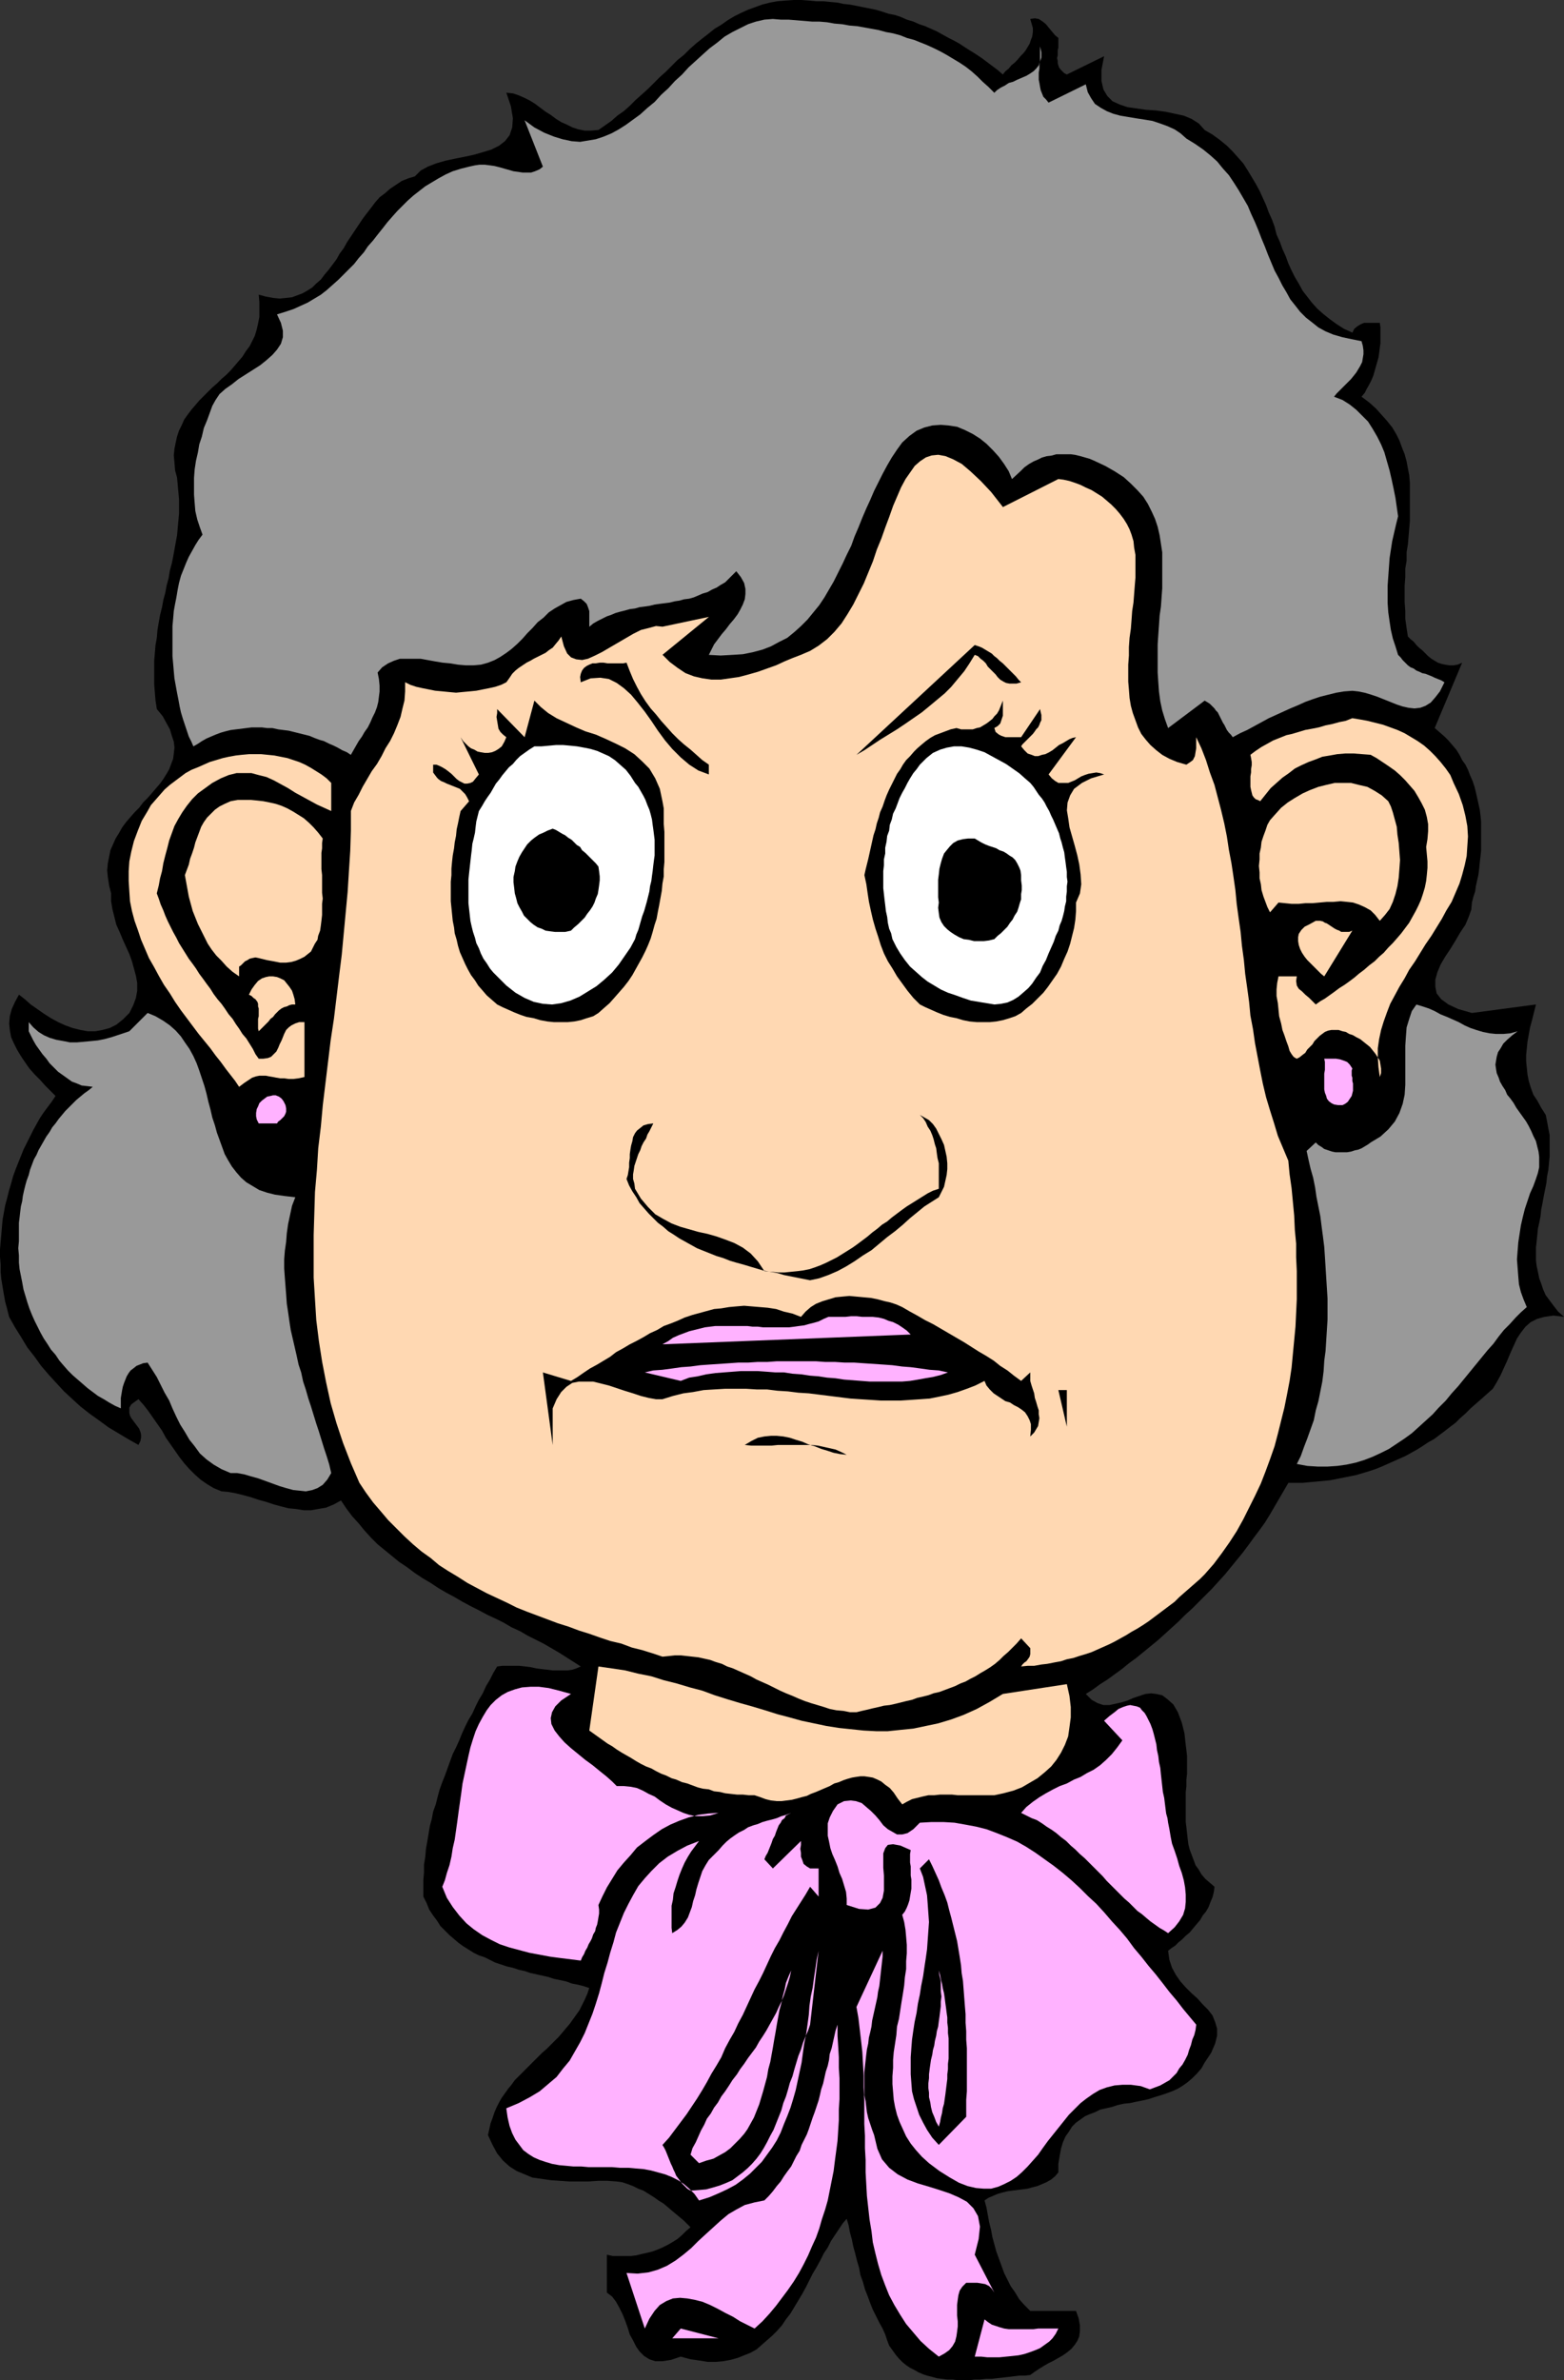 <?xml version="1.0" encoding="UTF-8" standalone="no"?>
<svg
   version="1.0"
   width="102.354mm"
   height="155.711mm"
   id="svg39"
   sodipodi:docname="Woman - Mad.wmf"
   xmlns:inkscape="http://www.inkscape.org/namespaces/inkscape"
   xmlns:sodipodi="http://sodipodi.sourceforge.net/DTD/sodipodi-0.dtd"
   xmlns="http://www.w3.org/2000/svg"
   xmlns:svg="http://www.w3.org/2000/svg">
  <rect width="100%" height="100%" fill="#333333" stroke="none"/>
  <sodipodi:namedview
     id="namedview39"
     pagecolor="#ffffff"
     bordercolor="#000000"
     borderopacity="0.25"
     inkscape:showpageshadow="2"
     inkscape:pageopacity="0.0"
     inkscape:pagecheckerboard="0"
     inkscape:deskcolor="#d1d1d1"
     inkscape:document-units="mm" />
  <defs
     id="defs1">
    <pattern
       id="WMFhbasepattern"
       patternUnits="userSpaceOnUse"
       width="6"
       height="6"
       x="0"
       y="0" />
  </defs>
  <path
     style="fill:#000000;fill-opacity:1;fill-rule:evenodd;stroke:none"
     d="m 248.044,18.421 0.646,-0.808 0.808,-0.646 0.646,-0.808 0.808,-0.646 0.646,-0.646 0.808,-0.97 0.646,-0.646 0.646,-0.808 0.485,-0.808 0.485,-0.808 0.323,-0.97 0.323,-0.808 0.162,-1.131 V 6.948 l -0.323,-1.131 -0.323,-1.131 1.131,-0.162 0.97,0.162 0.97,0.646 0.808,0.646 0.646,0.808 0.808,0.97 0.808,0.97 0.808,0.646 v 0.646 0.485 0.646 0.646 l -0.162,0.646 v 0.646 0.646 l -0.162,0.646 0.162,0.646 v 0.485 l 0.162,0.646 0.162,0.485 0.323,0.485 0.485,0.485 0.485,0.485 0.646,0.323 9.211,-4.525 -0.646,3.393 v 2.747 l 0.485,2.101 0.97,1.616 1.293,1.293 1.778,0.808 1.939,0.646 2.262,0.323 2.262,0.323 2.424,0.162 2.424,0.323 2.262,0.485 2.262,0.485 1.939,0.808 1.778,1.131 1.454,1.616 1.939,1.131 1.778,1.293 1.778,1.454 1.454,1.454 1.293,1.454 1.293,1.454 1.131,1.778 0.97,1.616 0.97,1.616 0.97,1.778 0.808,1.778 0.808,1.778 0.646,1.778 0.808,1.778 0.646,1.778 0.485,1.939 0.808,1.778 0.646,1.778 0.808,1.778 0.646,1.778 0.808,1.778 0.808,1.616 0.97,1.616 0.97,1.778 1.131,1.454 1.131,1.454 1.293,1.454 1.454,1.293 1.616,1.293 1.778,1.293 1.778,1.131 2.101,0.97 0.485,-0.97 0.808,-0.646 0.808,-0.485 0.808,-0.323 h 0.97 0.97 0.97 0.97 l 0.162,1.131 v 1.454 1.131 1.293 l -0.162,1.131 -0.162,1.293 -0.162,1.131 -0.323,1.131 -0.323,1.131 -0.323,1.131 -0.323,1.131 -0.485,1.131 -0.485,0.97 -0.646,1.131 -0.485,0.97 -0.808,0.97 1.939,1.454 1.616,1.454 1.454,1.616 1.293,1.454 1.293,1.616 0.97,1.616 0.808,1.616 0.646,1.778 0.646,1.616 0.485,1.778 0.323,1.778 0.323,1.616 0.162,1.939 v 1.778 1.939 1.778 1.939 1.939 l -0.162,1.939 -0.162,1.939 -0.162,1.939 -0.323,1.939 v 2.101 l -0.323,1.939 v 2.101 l -0.162,2.101 v 1.939 2.101 l 0.162,2.262 v 1.939 l 0.323,2.262 0.323,2.101 0.646,0.646 0.808,0.646 0.646,0.808 0.646,0.646 0.808,0.646 0.808,0.808 0.646,0.646 0.808,0.646 0.808,0.485 0.808,0.485 0.97,0.323 0.808,0.162 0.97,0.162 h 1.131 l 0.97,-0.162 1.131,-0.485 -6.787,16.159 1.131,0.97 1.293,1.131 0.97,0.97 0.97,1.131 0.97,1.131 0.808,1.293 0.646,1.293 0.808,1.131 0.646,1.293 0.485,1.293 0.646,1.454 0.485,1.454 0.323,1.293 0.323,1.454 0.323,1.454 0.323,1.454 0.162,1.293 0.162,1.616 v 1.293 1.616 1.454 1.454 1.454 l -0.162,1.454 -0.162,1.454 -0.162,1.616 -0.162,1.293 -0.323,1.454 -0.323,1.454 -0.162,1.293 -0.485,1.454 -0.323,1.293 -0.162,1.778 -0.646,1.778 -0.808,1.939 -1.293,1.939 -1.131,1.939 -1.293,2.101 -1.293,1.939 -1.131,1.939 -0.808,1.939 -0.485,1.778 v 1.778 l 0.323,1.616 1.131,1.454 1.778,1.293 2.424,1.131 3.393,0.97 15.836,-2.101 -0.485,1.939 -0.485,1.939 -0.485,1.778 -0.323,1.778 -0.323,1.778 -0.162,1.616 -0.162,1.616 v 1.616 l 0.162,1.616 0.162,1.616 0.323,1.616 0.485,1.616 0.646,1.778 0.97,1.454 0.97,1.778 1.131,1.778 0.323,1.616 0.323,1.778 0.323,1.616 v 1.778 1.616 1.778 l -0.162,1.616 -0.162,1.778 -0.323,1.616 -0.162,1.616 -0.323,1.616 -0.323,1.616 -0.323,1.778 -0.323,1.616 -0.162,1.616 -0.323,1.616 -0.323,1.454 -0.162,1.616 -0.162,1.616 -0.162,1.454 v 1.616 1.454 l 0.162,1.454 0.323,1.454 0.323,1.616 0.485,1.293 0.485,1.454 0.646,1.454 0.97,1.293 0.97,1.293 1.131,1.454 1.454,1.293 -2.585,-0.323 -2.262,0.323 -1.778,0.485 -1.616,0.808 -1.293,1.131 -1.131,1.454 -0.97,1.454 -0.808,1.778 -0.808,1.778 -0.808,1.939 -0.808,1.778 -0.808,1.778 -0.97,1.778 -0.97,1.616 -1.454,1.293 -1.454,1.293 -1.293,1.131 -1.293,1.131 -1.293,1.293 -1.293,1.131 -1.131,1.131 -1.293,0.97 -1.454,1.131 -1.293,0.97 -1.293,0.97 -1.454,0.808 -1.454,0.97 -1.293,0.808 -1.454,0.808 -1.454,0.808 -1.454,0.646 -1.454,0.646 -1.454,0.646 -1.454,0.646 -1.616,0.646 -1.454,0.485 -1.616,0.485 -1.616,0.485 -1.616,0.323 -1.616,0.323 -1.616,0.323 -1.616,0.323 -1.616,0.162 -1.778,0.162 -1.778,0.162 -1.616,0.162 h -1.778 -1.778 l -1.131,1.939 -1.131,1.939 -1.131,1.939 -1.131,1.939 -1.293,2.101 -1.293,1.778 -1.454,1.939 -1.293,1.778 -1.454,1.939 -1.454,1.778 -1.454,1.778 -1.454,1.778 -1.616,1.778 -1.616,1.778 -1.616,1.616 -1.616,1.616 -1.616,1.616 -1.778,1.616 -1.616,1.616 -1.778,1.616 -1.778,1.616 -1.616,1.454 -1.778,1.454 -1.778,1.454 -1.778,1.454 -1.778,1.293 -1.778,1.454 -1.778,1.293 -1.778,1.293 -1.778,1.131 -1.778,1.293 -1.778,1.131 1.454,1.454 1.454,0.808 1.454,0.485 h 1.454 l 1.454,-0.323 1.454,-0.323 1.616,-0.485 1.454,-0.646 1.454,-0.485 1.454,-0.485 1.454,-0.162 1.293,0.162 1.454,0.323 1.293,0.97 1.454,1.293 1.131,1.939 0.485,1.293 0.485,1.293 0.323,1.293 0.323,1.293 0.162,1.454 0.162,1.454 0.162,1.293 0.162,1.454 v 1.454 1.454 1.454 l -0.162,1.454 v 1.616 l -0.162,1.454 v 1.454 1.616 1.454 1.454 1.454 l 0.162,1.293 0.162,1.454 0.162,1.454 0.162,1.293 0.323,1.293 0.485,1.293 0.485,1.293 0.485,1.293 0.808,1.131 0.646,1.131 0.97,1.131 1.131,0.97 1.131,0.97 -0.162,1.293 -0.323,1.293 -0.485,1.131 -0.485,1.293 -0.646,1.131 -0.808,0.97 -0.646,1.131 -0.97,1.131 -0.808,0.97 -0.808,0.97 -0.97,0.808 -0.97,0.97 -0.808,0.646 -0.808,0.808 -0.97,0.646 -0.808,0.646 0.323,2.262 0.646,1.939 0.97,1.778 1.131,1.616 1.293,1.454 1.454,1.454 1.454,1.293 1.293,1.454 1.293,1.293 1.131,1.454 0.646,1.616 0.485,1.616 v 1.778 l -0.485,1.939 -0.97,2.262 -1.616,2.424 -0.808,1.454 -1.131,1.293 -1.131,1.131 -1.131,0.97 -1.131,0.808 -1.293,0.808 -1.454,0.646 -1.293,0.485 -1.454,0.485 -1.616,0.485 -1.454,0.485 -1.454,0.323 -1.616,0.323 -1.454,0.323 -1.616,0.162 -1.454,0.323 -1.454,0.485 -1.454,0.323 -1.454,0.323 -1.293,0.646 -1.293,0.485 -1.131,0.485 -1.131,0.808 -1.131,0.808 -0.97,0.97 -0.808,1.293 -0.808,1.131 -0.646,1.454 -0.485,1.616 -0.323,1.778 -0.323,1.939 v 2.101 l -0.808,0.97 -0.97,0.808 -1.131,0.646 -1.131,0.485 -1.131,0.485 -1.293,0.323 -1.131,0.323 -1.293,0.162 -1.293,0.162 -1.293,0.162 -1.131,0.162 -1.293,0.323 -1.131,0.323 -1.131,0.485 -1.131,0.485 -0.97,0.646 0.485,1.778 0.323,1.778 0.323,1.778 0.485,1.939 0.323,1.778 0.485,1.778 0.485,1.778 0.646,1.778 0.646,1.778 0.646,1.778 0.808,1.616 0.808,1.616 1.131,1.616 0.97,1.616 1.293,1.454 1.454,1.454 h 11.311 l 0.646,1.778 0.323,1.778 v 1.454 l -0.162,1.293 -0.485,1.131 -0.646,0.97 -0.808,0.97 -0.97,0.808 -1.131,0.808 -1.131,0.646 -1.131,0.646 -1.293,0.646 -1.131,0.646 -1.293,0.808 -0.97,0.646 -1.131,0.808 -1.293,0.162 h -1.454 l -1.293,0.162 -1.293,0.162 -1.454,0.162 -1.454,0.162 -1.293,0.162 h -1.454 l -1.454,0.162 h -1.293 l -1.293,0.162 h -1.454 -1.454 l -1.293,-0.162 h -1.293 l -1.293,-0.162 -1.293,-0.162 -1.131,-0.323 -1.293,-0.323 -0.97,-0.323 -1.131,-0.485 -1.131,-0.646 -0.97,-0.485 -0.97,-0.646 -0.97,-0.808 -0.808,-0.808 -0.808,-0.97 -0.808,-1.131 -0.808,-1.131 -0.485,-1.293 -0.485,-1.454 -0.646,-1.454 -0.808,-1.454 -0.808,-1.616 -0.808,-1.616 -0.646,-1.616 -0.646,-1.778 -0.646,-1.616 -0.485,-1.778 -0.646,-1.778 -0.323,-1.778 -0.485,-1.616 -0.485,-1.939 -0.485,-1.778 -0.323,-1.616 -0.485,-1.778 -0.323,-1.778 -0.485,-1.616 -0.97,1.131 -0.97,1.454 -0.97,1.454 -0.97,1.454 -0.808,1.616 -0.97,1.454 -0.808,1.616 -0.97,1.778 -0.97,1.616 -0.808,1.616 -0.808,1.616 -0.97,1.778 -0.97,1.616 -0.97,1.616 -0.97,1.616 -1.131,1.454 -0.97,1.454 -1.131,1.293 -1.293,1.293 -1.293,1.131 -1.293,1.131 -1.293,1.131 -1.454,0.808 -1.616,0.646 -1.616,0.646 -1.778,0.485 -1.778,0.323 -1.778,0.162 h -2.101 l -1.939,-0.323 -2.262,-0.323 -2.424,-0.646 -2.424,0.808 -2.101,0.323 h -1.778 l -1.454,-0.485 -1.293,-0.808 -1.131,-1.131 -0.808,-1.131 -0.808,-1.616 -0.808,-1.454 -0.485,-1.616 -0.646,-1.778 -0.646,-1.616 -0.808,-1.616 -0.808,-1.454 -0.97,-1.293 -1.293,-0.97 v -9.372 l 1.454,0.323 h 1.616 1.454 1.454 l 1.293,-0.162 1.293,-0.323 1.454,-0.323 1.293,-0.323 1.293,-0.485 1.131,-0.485 1.293,-0.646 1.131,-0.646 1.293,-0.808 1.131,-0.97 0.97,-0.97 1.131,-0.97 -0.808,-0.808 -0.808,-0.808 -0.97,-0.808 -0.97,-0.808 -0.97,-0.808 -1.131,-0.97 -0.97,-0.808 -1.293,-0.808 -1.131,-0.808 -1.293,-0.808 -1.293,-0.808 -1.293,-0.485 -1.293,-0.646 -1.293,-0.485 -1.454,-0.485 -1.293,-0.162 -2.262,-0.162 h -2.262 l -2.424,0.162 h -2.424 -2.262 l -2.424,-0.162 -2.262,-0.162 -2.262,-0.323 -2.262,-0.323 -1.939,-0.808 -1.939,-0.808 -1.778,-1.131 -1.616,-1.454 -1.454,-1.778 -1.131,-2.101 -1.131,-2.424 0.323,-1.454 0.323,-1.454 0.485,-1.293 0.485,-1.454 0.485,-1.131 0.646,-1.293 0.646,-1.131 0.808,-1.131 0.808,-1.131 0.808,-0.97 0.808,-1.131 0.97,-0.97 0.97,-0.97 0.97,-0.97 0.97,-0.97 0.97,-0.97 0.97,-0.97 0.97,-0.97 1.131,-0.97 0.97,-0.97 0.97,-0.97 0.97,-0.97 0.97,-1.131 0.808,-0.97 0.97,-1.131 0.808,-1.131 0.808,-1.131 0.808,-1.131 0.646,-1.293 0.646,-1.293 0.646,-1.454 0.485,-1.454 -1.454,-0.485 -1.293,-0.323 -1.616,-0.323 -1.293,-0.485 -1.454,-0.323 -1.616,-0.323 -1.454,-0.485 -1.454,-0.323 -1.454,-0.323 -1.454,-0.323 -1.454,-0.485 -1.454,-0.323 -1.454,-0.485 -1.454,-0.323 -1.454,-0.485 -1.454,-0.485 -1.293,-0.646 -1.293,-0.646 -1.454,-0.485 -1.293,-0.646 -1.293,-0.808 -1.293,-0.808 -1.131,-0.808 -1.131,-0.97 -1.131,-0.97 -1.131,-1.131 -1.131,-1.131 -0.808,-1.293 -0.97,-1.293 -0.97,-1.454 -0.646,-1.616 -0.808,-1.616 v -1.939 -2.101 l 0.162,-1.939 v -1.939 l 0.323,-1.939 0.162,-1.939 0.323,-1.778 0.323,-1.939 0.323,-1.939 0.485,-1.778 0.323,-1.778 0.646,-1.778 0.485,-1.939 0.485,-1.778 0.646,-1.778 0.646,-1.616 0.646,-1.778 0.646,-1.778 0.646,-1.778 0.808,-1.616 0.808,-1.778 0.646,-1.616 0.808,-1.778 0.808,-1.616 0.97,-1.616 0.808,-1.778 0.808,-1.616 0.97,-1.616 0.808,-1.778 0.97,-1.616 0.808,-1.616 0.97,-1.616 1.293,-0.162 h 1.454 1.293 1.454 l 1.454,0.162 1.293,0.162 1.454,0.323 1.293,0.162 1.454,0.162 1.293,0.162 h 1.293 1.131 1.293 l 1.131,-0.162 0.97,-0.323 1.131,-0.485 -1.778,-1.131 -1.778,-1.131 -1.778,-1.131 -1.939,-1.131 -1.939,-1.131 -1.939,-0.97 -1.939,-0.97 -1.939,-1.131 -2.101,-0.97 -1.939,-1.131 -1.939,-0.97 -2.101,-0.97 -2.101,-1.131 -1.939,-0.97 -2.101,-1.131 -1.939,-1.131 -2.101,-1.131 -1.939,-1.131 -1.939,-1.293 -1.939,-1.131 -1.939,-1.293 -1.939,-1.454 -1.939,-1.293 -1.778,-1.454 -1.778,-1.454 -1.778,-1.454 -1.616,-1.616 -1.616,-1.778 -1.454,-1.778 -1.616,-1.778 -1.454,-1.939 -1.293,-1.939 -1.778,0.97 -1.939,0.808 -1.939,0.323 -1.778,0.323 h -1.778 l -1.939,-0.323 -1.778,-0.162 -1.939,-0.485 -1.778,-0.485 -1.939,-0.646 -1.778,-0.485 -1.939,-0.646 -1.778,-0.485 -1.939,-0.485 -1.778,-0.323 -1.778,-0.162 -1.939,-0.808 -1.616,-0.97 -1.616,-1.131 -1.454,-1.293 -1.293,-1.293 -1.293,-1.454 -1.131,-1.454 -1.131,-1.616 -1.131,-1.616 -1.131,-1.616 -0.97,-1.778 -1.131,-1.616 -1.131,-1.616 -1.131,-1.616 -1.131,-1.454 -1.293,-1.454 -1.131,0.808 -0.646,0.485 -0.485,0.808 v 0.646 0.646 l 0.162,0.646 0.323,0.646 0.485,0.646 0.485,0.646 0.485,0.646 0.485,0.646 0.323,0.808 0.162,0.646 v 0.808 l -0.162,0.808 -0.485,0.97 -2.585,-1.454 -2.424,-1.454 -2.424,-1.454 -2.424,-1.778 -2.262,-1.616 -2.262,-1.778 -1.939,-1.778 -2.101,-1.939 -1.939,-2.101 -1.778,-1.939 -1.939,-2.262 -1.616,-2.262 -1.778,-2.262 -1.454,-2.424 -1.616,-2.585 -1.454,-2.585 -0.485,-1.939 -0.485,-1.778 -0.323,-1.778 -0.323,-1.939 -0.323,-1.939 -0.162,-1.778 v -1.778 L 0,310.74 v -1.778 l 0.162,-1.939 0.162,-1.778 0.162,-1.939 0.162,-1.778 0.323,-1.778 0.323,-1.778 0.485,-1.778 0.485,-1.939 0.485,-1.616 0.485,-1.778 0.646,-1.778 0.646,-1.616 0.646,-1.616 0.646,-1.616 0.808,-1.616 0.808,-1.616 0.808,-1.616 0.808,-1.454 0.808,-1.454 0.97,-1.454 0.97,-1.293 0.97,-1.293 0.97,-1.454 -1.293,-1.293 -1.293,-1.293 -1.293,-1.454 -1.293,-1.293 -1.293,-1.454 -1.131,-1.616 -0.97,-1.454 -0.97,-1.616 -0.808,-1.616 -0.646,-1.454 -0.323,-1.778 -0.162,-1.616 0.162,-1.778 0.485,-1.778 0.808,-1.778 0.97,-1.778 1.454,1.131 1.454,1.293 1.616,1.131 1.616,1.131 1.778,1.131 1.778,0.97 1.778,0.808 1.778,0.646 1.939,0.485 1.778,0.323 h 1.939 l 1.778,-0.323 1.778,-0.485 1.616,-0.808 1.616,-1.293 1.616,-1.616 0.97,-1.939 0.646,-1.778 0.323,-1.778 v -1.939 l -0.323,-1.778 -0.485,-1.778 -0.485,-1.778 -0.646,-1.778 -0.808,-1.778 -0.808,-1.778 -0.808,-1.939 -0.808,-1.778 -0.485,-1.939 -0.485,-1.939 -0.323,-1.939 v -1.939 l -0.485,-1.939 -0.323,-2.101 -0.162,-1.616 0.162,-1.778 0.323,-1.616 0.323,-1.616 0.646,-1.454 0.646,-1.454 0.808,-1.293 0.808,-1.454 0.97,-1.293 0.97,-1.131 1.131,-1.293 1.131,-1.131 0.97,-1.293 1.131,-1.131 1.131,-1.293 0.97,-1.131 0.97,-1.131 0.808,-1.131 0.808,-1.293 0.646,-1.131 0.485,-1.293 0.485,-1.293 0.162,-1.293 0.162,-1.454 -0.162,-1.454 -0.485,-1.454 -0.485,-1.616 -0.808,-1.454 -0.97,-1.778 -1.454,-1.778 -0.323,-2.101 -0.162,-1.939 -0.162,-2.101 v -1.939 -1.939 -1.939 l 0.162,-1.939 0.162,-1.939 0.323,-1.778 0.162,-1.939 0.323,-1.939 0.323,-1.778 0.485,-1.939 0.323,-1.778 0.485,-1.778 0.323,-1.778 0.485,-1.778 0.323,-1.939 0.485,-1.778 0.323,-1.616 0.323,-1.778 0.323,-1.778 0.323,-1.778 0.162,-1.778 0.162,-1.778 0.162,-1.778 v -1.778 -1.778 l -0.162,-1.778 -0.162,-1.778 -0.162,-1.778 -0.485,-1.778 -0.162,-1.939 -0.162,-1.778 0.162,-1.616 0.323,-1.616 0.323,-1.454 0.485,-1.454 0.646,-1.293 0.646,-1.454 0.808,-1.131 0.97,-1.293 0.97,-1.131 0.97,-1.131 1.131,-1.131 0.97,-0.97 1.131,-1.131 1.131,-0.97 1.131,-1.131 1.131,-0.97 1.131,-1.131 0.97,-1.131 0.97,-1.131 0.97,-1.131 0.808,-1.293 0.97,-1.293 0.646,-1.293 0.646,-1.293 0.485,-1.616 0.323,-1.454 0.323,-1.616 v -1.616 -1.939 l -0.162,-1.939 1.778,0.485 1.778,0.323 1.616,0.162 1.616,-0.162 1.454,-0.162 1.293,-0.485 1.293,-0.485 1.131,-0.646 1.293,-0.808 0.97,-0.97 1.131,-0.97 0.97,-1.293 0.97,-1.131 0.97,-1.293 0.97,-1.293 0.808,-1.454 0.97,-1.293 0.808,-1.454 0.97,-1.454 0.97,-1.454 0.97,-1.454 0.97,-1.454 0.97,-1.293 1.131,-1.454 0.97,-1.293 1.131,-1.293 1.293,-0.97 1.293,-1.131 1.454,-0.97 1.454,-0.97 1.616,-0.646 1.616,-0.485 1.454,-1.454 1.778,-0.97 2.101,-0.808 2.262,-0.646 2.262,-0.485 2.424,-0.485 2.262,-0.485 2.262,-0.646 2.101,-0.646 1.939,-0.97 1.454,-1.131 1.131,-1.454 0.646,-1.939 0.162,-2.262 -0.485,-2.909 -1.131,-3.393 1.616,0.162 1.454,0.485 1.454,0.646 1.293,0.646 1.293,0.808 1.293,0.97 1.293,0.97 1.293,0.808 1.293,0.97 1.293,0.808 1.454,0.646 1.293,0.646 1.454,0.485 1.616,0.323 h 1.616 l 1.778,-0.162 1.616,-1.131 1.616,-1.131 1.454,-1.293 1.616,-1.131 1.454,-1.293 1.454,-1.454 1.454,-1.293 1.616,-1.454 1.454,-1.454 1.454,-1.454 1.454,-1.293 1.454,-1.454 1.454,-1.454 1.616,-1.293 1.454,-1.454 1.454,-1.293 1.616,-1.293 1.454,-1.131 1.616,-1.293 1.616,-0.97 1.616,-1.131 1.616,-0.97 1.616,-0.808 1.778,-0.808 1.778,-0.646 1.778,-0.646 1.939,-0.485 1.778,-0.323 1.939,-0.162 L 196.334,0 h 1.939 l 2.101,0.162 1.616,0.162 h 1.778 l 1.616,0.162 1.778,0.162 1.454,0.323 1.616,0.162 1.616,0.323 1.616,0.323 1.616,0.323 1.616,0.323 1.616,0.485 1.454,0.485 1.616,0.323 1.454,0.485 1.454,0.646 1.616,0.485 1.454,0.646 1.454,0.485 1.454,0.646 1.454,0.646 1.454,0.808 1.454,0.808 1.293,0.646 1.454,0.808 1.454,0.97 1.293,0.808 1.293,0.808 1.454,0.97 1.293,0.97 1.293,0.97 1.293,0.97 z"
     id="path1" />
  <path
     style="fill:#999999;fill-opacity:1;fill-rule:evenodd;stroke:none"
     d="m 245.943,22.946 0.646,-0.646 0.97,-0.646 0.97,-0.485 0.97,-0.646 1.131,-0.323 0.97,-0.485 1.131,-0.485 1.131,-0.485 0.808,-0.485 0.97,-0.646 0.646,-0.646 0.646,-0.808 0.323,-0.97 0.323,-0.97 V 12.927 l -0.323,-1.454 v 0.97 0.808 0.97 0.808 l -0.162,0.97 v 0.97 l -0.162,0.97 v 0.808 0.97 l 0.162,0.808 0.162,0.97 0.162,0.808 0.323,0.808 0.323,0.808 0.646,0.646 0.646,0.808 9.211,-4.525 0.485,1.939 0.808,1.454 0.97,1.454 1.454,0.97 1.454,0.808 1.616,0.646 1.778,0.485 1.939,0.323 1.939,0.323 2.101,0.323 1.939,0.323 1.939,0.646 1.778,0.646 1.778,0.808 1.454,0.97 1.454,1.293 2.101,1.293 2.101,1.454 1.778,1.454 1.616,1.454 1.454,1.778 1.454,1.616 1.293,1.939 1.131,1.778 1.131,1.939 1.131,1.939 0.808,1.939 0.97,2.101 0.808,1.939 0.808,2.101 0.808,1.939 0.808,2.101 0.808,1.939 0.808,1.939 0.97,1.778 0.97,1.939 0.97,1.616 0.97,1.778 1.293,1.616 1.131,1.454 1.454,1.454 1.454,1.131 1.616,1.293 1.778,0.97 1.939,0.808 2.262,0.646 2.262,0.485 2.424,0.485 0.323,1.131 0.162,1.131 v 0.97 l -0.162,0.97 -0.162,0.97 -0.485,0.97 -0.485,0.808 -0.485,0.808 -0.646,0.808 -0.646,0.808 -0.646,0.646 -0.808,0.808 -0.646,0.646 -0.808,0.808 -0.646,0.646 -0.646,0.808 2.101,0.808 1.778,1.131 1.616,1.293 1.454,1.454 1.454,1.454 1.131,1.778 1.131,1.939 0.97,1.939 0.808,1.939 0.646,2.262 0.646,2.262 0.485,2.101 0.485,2.262 0.485,2.424 0.323,2.262 0.323,2.262 -0.485,1.939 -0.485,2.101 -0.485,2.101 -0.323,2.101 -0.323,2.101 -0.162,2.262 -0.162,2.262 -0.162,2.262 v 2.262 2.101 l 0.162,2.262 0.323,2.262 0.323,2.101 0.485,2.101 0.646,1.939 0.646,2.101 0.646,0.646 0.485,0.646 0.646,0.646 0.646,0.646 0.646,0.485 0.808,0.323 0.646,0.485 0.808,0.323 0.646,0.323 0.808,0.162 0.808,0.323 0.808,0.323 0.646,0.323 0.808,0.323 0.808,0.323 0.808,0.485 -1.131,2.262 -1.131,1.454 -1.131,1.293 -1.293,0.808 -1.293,0.485 -1.454,0.162 -1.454,-0.162 -1.454,-0.323 -1.454,-0.485 -1.616,-0.646 -1.616,-0.646 -1.616,-0.646 -1.454,-0.485 -1.616,-0.485 -1.616,-0.323 -1.454,-0.162 -2.101,0.162 -1.939,0.323 -1.939,0.485 -1.939,0.485 -1.939,0.646 -1.778,0.646 -1.778,0.808 -1.939,0.808 -1.778,0.808 -1.778,0.808 -1.778,0.808 -1.778,0.97 -1.778,0.97 -1.778,0.97 -1.778,0.808 -1.778,0.97 -0.485,-0.646 -0.485,-0.485 -0.485,-0.646 -0.323,-0.646 -0.323,-0.646 -0.323,-0.485 -0.323,-0.646 -0.323,-0.646 -0.323,-0.646 -0.323,-0.646 -0.485,-0.485 -0.323,-0.485 -0.485,-0.485 -0.646,-0.646 -0.485,-0.323 -0.808,-0.485 -9.049,6.787 -0.808,-2.262 -0.646,-2.101 -0.485,-2.262 -0.323,-2.424 -0.162,-2.262 -0.162,-2.424 v -2.262 -2.424 -2.262 l 0.162,-2.424 0.162,-2.262 0.162,-2.424 0.323,-2.262 0.162,-2.262 0.162,-2.262 v -2.424 -2.262 -2.101 -2.101 l -0.323,-2.101 -0.323,-2.101 -0.485,-2.101 -0.646,-1.939 -0.808,-1.778 -0.97,-1.939 -1.131,-1.778 -1.454,-1.616 -1.616,-1.616 -1.778,-1.616 -2.262,-1.454 -2.262,-1.293 -2.747,-1.293 -1.131,-0.485 -1.131,-0.323 -1.131,-0.323 -1.293,-0.323 -1.131,-0.162 h -1.293 -1.131 -1.131 l -1.131,0.323 -1.293,0.162 -1.131,0.323 -0.97,0.485 -1.131,0.485 -1.131,0.646 -1.131,0.808 -0.808,0.808 -2.262,2.101 -0.808,-1.939 -1.131,-1.778 -1.293,-1.778 -1.454,-1.616 -1.616,-1.616 -1.616,-1.293 -1.778,-1.131 -1.939,-0.97 -1.939,-0.808 -2.101,-0.323 -1.939,-0.162 -2.101,0.162 -1.939,0.485 -1.939,0.808 -1.778,1.293 -1.778,1.616 -1.293,1.778 -1.293,1.939 -1.131,1.939 -1.131,2.101 -0.97,1.939 -1.131,2.262 -0.97,2.262 -0.97,2.101 -0.97,2.262 -0.97,2.424 -0.97,2.262 -0.808,2.262 -1.131,2.262 -0.97,2.101 -1.131,2.262 -1.131,2.262 -1.131,1.939 -1.131,1.939 -1.293,1.939 -1.454,1.778 -1.454,1.778 -1.616,1.616 -1.616,1.454 -1.778,1.454 -1.939,0.97 -2.101,1.131 -2.101,0.808 -2.424,0.646 -2.424,0.485 -2.585,0.162 -2.909,0.162 -2.909,-0.162 0.646,-1.293 0.646,-1.293 0.97,-1.293 0.97,-1.293 0.97,-1.131 0.97,-1.293 0.97,-1.131 0.97,-1.293 0.646,-1.131 0.646,-1.293 0.485,-1.293 0.162,-1.293 v -1.293 l -0.323,-1.454 -0.808,-1.454 -1.131,-1.454 -0.97,0.97 -0.808,0.808 -0.97,0.97 -1.131,0.646 -0.97,0.646 -1.131,0.485 -1.131,0.646 -1.131,0.323 -1.131,0.485 -1.131,0.485 -1.131,0.323 -1.293,0.162 -1.131,0.323 -1.131,0.162 -1.293,0.323 -1.293,0.162 -1.293,0.162 -1.131,0.162 -1.293,0.323 -1.131,0.162 -1.293,0.162 -1.131,0.323 -1.293,0.162 -1.131,0.323 -1.293,0.323 -1.131,0.323 -1.131,0.485 -0.97,0.323 -1.293,0.646 -0.97,0.485 -1.131,0.646 -0.97,0.808 v -0.97 -0.97 -0.97 -0.97 l -0.323,-0.97 -0.323,-0.808 -0.646,-0.646 -0.808,-0.646 -1.778,0.323 -1.778,0.485 -1.454,0.808 -1.454,0.808 -1.454,0.97 -1.293,1.293 -1.454,1.131 -1.293,1.454 -1.293,1.293 -1.131,1.293 -1.293,1.293 -1.454,1.293 -1.293,0.97 -1.454,0.97 -1.454,0.808 -1.616,0.646 -1.778,0.485 -1.778,0.162 h -1.939 l -1.939,-0.162 -1.939,-0.323 -1.778,-0.162 -1.939,-0.323 -1.778,-0.323 -1.778,-0.323 h -1.778 -1.778 -1.616 l -1.454,0.485 -1.454,0.646 -1.454,0.97 -1.131,1.293 0.323,1.616 0.162,1.616 v 1.454 l -0.162,1.293 -0.162,1.293 -0.323,1.293 -0.485,1.293 -0.646,1.293 -0.485,1.131 -0.646,1.293 -0.808,1.131 -0.646,1.131 -0.808,1.131 -0.646,1.131 -0.646,1.131 -0.646,1.131 -0.97,-0.646 -1.131,-0.485 -1.131,-0.646 -0.97,-0.485 -1.131,-0.485 -1.293,-0.646 -1.131,-0.323 -1.293,-0.485 -1.131,-0.485 -1.293,-0.323 -1.293,-0.323 -1.293,-0.323 -1.293,-0.323 -1.293,-0.162 -1.293,-0.162 -1.454,-0.323 h -1.293 l -1.293,-0.162 h -1.293 -1.293 l -1.293,0.162 -1.293,0.162 -1.293,0.162 -1.293,0.162 -1.293,0.323 -1.131,0.323 -1.293,0.485 -1.131,0.485 -1.131,0.485 -1.131,0.646 -0.97,0.646 -1.131,0.646 -0.485,-1.131 -0.646,-1.293 -0.485,-1.454 -0.485,-1.454 -0.485,-1.454 -0.485,-1.616 -0.323,-1.454 -0.323,-1.778 -0.323,-1.616 -0.323,-1.778 -0.323,-1.778 -0.162,-1.778 -0.162,-1.939 -0.162,-1.778 v -1.778 -1.939 -1.778 -1.939 l 0.162,-1.778 0.162,-1.939 0.323,-1.778 0.323,-1.616 0.323,-1.939 0.323,-1.616 0.485,-1.778 0.646,-1.616 0.646,-1.616 0.646,-1.454 0.808,-1.454 0.808,-1.454 0.808,-1.293 0.97,-1.293 -0.646,-1.778 -0.646,-1.939 -0.485,-2.101 -0.162,-1.939 -0.162,-2.101 v -2.101 -2.101 l 0.162,-2.101 0.323,-2.101 0.485,-2.101 0.323,-1.939 0.646,-1.939 0.485,-2.101 0.808,-1.939 0.646,-1.778 0.646,-1.778 0.808,-1.454 0.97,-1.454 1.454,-1.293 1.616,-1.131 1.616,-1.293 1.778,-1.131 1.778,-1.131 1.778,-1.131 1.616,-1.293 1.454,-1.293 1.131,-1.293 0.97,-1.454 0.485,-1.616 v -1.616 l -0.485,-1.939 -0.97,-2.101 2.101,-0.646 1.939,-0.646 1.778,-0.808 1.778,-0.808 1.616,-0.97 1.616,-0.97 1.454,-1.131 1.454,-1.293 1.454,-1.293 1.293,-1.293 1.293,-1.293 1.293,-1.293 1.131,-1.454 1.293,-1.454 0.97,-1.454 1.293,-1.454 1.131,-1.454 1.293,-1.616 1.131,-1.454 1.131,-1.293 1.293,-1.454 1.293,-1.293 1.293,-1.293 1.454,-1.293 1.454,-1.131 1.454,-1.131 1.616,-0.97 1.616,-0.97 1.778,-0.97 1.778,-0.808 2.101,-0.646 1.939,-0.485 1.454,-0.323 1.131,-0.162 h 1.293 l 1.293,0.162 1.131,0.162 1.293,0.323 1.131,0.323 1.131,0.323 1.131,0.323 1.131,0.162 1.131,0.162 h 0.97 1.131 l 0.97,-0.323 1.131,-0.485 0.808,-0.646 -4.525,-11.473 2.424,1.778 2.424,1.293 2.424,0.97 2.101,0.646 2.262,0.485 2.101,0.162 1.939,-0.323 1.939,-0.323 1.939,-0.646 1.939,-0.808 1.778,-0.97 1.778,-1.131 1.778,-1.293 1.778,-1.293 1.778,-1.616 1.778,-1.454 1.616,-1.778 1.778,-1.616 1.616,-1.778 1.778,-1.616 1.616,-1.778 1.778,-1.616 1.778,-1.616 1.616,-1.454 1.939,-1.454 1.778,-1.454 1.939,-1.131 1.939,-0.97 1.939,-0.97 1.939,-0.646 2.101,-0.485 2.101,-0.162 1.939,0.162 h 1.939 l 1.939,0.162 1.939,0.162 1.939,0.162 h 1.778 l 1.939,0.162 1.778,0.323 1.939,0.162 1.778,0.323 1.939,0.162 1.778,0.323 1.778,0.323 1.778,0.323 1.778,0.485 1.778,0.323 1.778,0.485 1.616,0.646 1.778,0.485 1.616,0.646 1.616,0.646 1.778,0.808 1.616,0.808 1.454,0.808 1.616,0.97 1.616,0.97 1.454,0.97 1.454,1.131 1.454,1.293 1.293,1.293 1.454,1.293 z"
     id="path2" />
  <path
     style="fill:#ffd8b2;fill-opacity:1;fill-rule:evenodd;stroke:none"
     d="m 261.779,118.446 1.293,0.162 1.454,0.323 1.454,0.485 1.293,0.485 1.293,0.646 1.454,0.646 1.293,0.808 1.293,0.808 1.131,0.97 1.131,0.97 1.131,1.131 0.97,1.131 0.97,1.293 0.808,1.293 0.646,1.293 0.485,1.293 0.485,1.616 0.162,1.616 0.323,1.778 v 1.778 1.778 2.101 l -0.162,1.939 -0.162,2.101 -0.162,2.101 -0.323,2.101 -0.162,2.262 -0.162,2.101 -0.323,2.262 -0.162,2.262 v 2.101 l -0.162,2.262 v 2.101 2.101 l 0.162,1.939 0.162,2.101 0.323,1.939 0.485,1.778 0.646,1.778 0.646,1.778 0.808,1.616 1.131,1.454 1.131,1.293 1.454,1.293 1.454,1.131 1.778,0.97 1.939,0.808 2.262,0.646 0.97,-0.646 0.646,-0.485 0.485,-0.97 0.162,-0.97 0.162,-0.97 v -0.808 -1.131 -0.808 l 1.293,2.747 1.131,2.909 0.97,3.07 1.131,3.07 0.808,3.07 0.808,3.07 0.808,3.393 0.646,3.232 0.485,3.232 0.646,3.393 0.485,3.232 0.485,3.393 0.323,3.393 0.485,3.555 0.485,3.393 0.323,3.393 0.485,3.555 0.323,3.393 0.485,3.393 0.485,3.555 0.323,3.393 0.646,3.393 0.485,3.393 0.646,3.393 0.646,3.393 0.646,3.232 0.808,3.393 0.97,3.232 0.97,3.07 0.97,3.232 1.293,3.07 1.293,3.07 0.323,3.393 0.485,3.393 0.323,3.393 0.323,3.393 0.162,3.555 0.323,3.393 v 3.393 l 0.162,3.393 v 3.555 3.393 l -0.162,3.393 -0.162,3.393 -0.323,3.393 -0.323,3.393 -0.323,3.393 -0.485,3.232 -0.646,3.393 -0.646,3.232 -0.808,3.232 -0.808,3.232 -0.808,3.07 -1.131,3.232 -1.131,3.07 -1.131,2.909 -1.454,3.07 -1.454,2.909 -1.454,2.909 -1.616,2.909 -1.778,2.747 -1.939,2.747 -1.939,2.585 -2.262,2.585 -1.131,1.131 -1.293,1.131 -1.293,1.131 -1.293,1.131 -1.293,1.131 -1.131,1.131 -1.293,0.97 -1.293,0.97 -1.293,0.97 -1.293,0.97 -1.293,0.97 -1.454,0.97 -1.293,0.808 -1.454,0.808 -1.293,0.808 -1.454,0.808 -1.454,0.808 -1.293,0.646 -1.454,0.646 -1.454,0.646 -1.454,0.646 -1.454,0.485 -1.616,0.485 -1.454,0.485 -1.616,0.323 -1.454,0.485 -1.778,0.323 -1.616,0.323 -1.454,0.162 -1.778,0.323 h -1.616 l -1.616,0.162 0.323,-0.485 0.485,-0.485 0.485,-0.323 0.485,-0.646 0.323,-0.485 0.162,-0.646 v -0.646 -0.808 l -2.262,-2.424 -1.131,1.293 -0.97,0.97 -1.131,1.131 -1.131,0.97 -0.97,0.97 -1.131,0.97 -1.131,0.808 -1.293,0.808 -1.131,0.646 -1.293,0.808 -1.293,0.646 -1.131,0.646 -1.293,0.485 -1.293,0.646 -1.293,0.485 -1.293,0.485 -1.293,0.485 -1.454,0.323 -1.293,0.485 -1.293,0.323 -1.454,0.323 -1.293,0.485 -1.454,0.323 -1.293,0.323 -1.293,0.323 -1.454,0.323 -1.454,0.162 -1.293,0.323 -1.454,0.323 -1.293,0.323 -1.454,0.323 -1.293,0.323 h -1.616 l -1.616,-0.323 -1.778,-0.162 -1.616,-0.323 -1.454,-0.485 -1.616,-0.485 -1.616,-0.485 -1.454,-0.485 -1.616,-0.646 -1.454,-0.646 -1.616,-0.646 -1.454,-0.646 -1.293,-0.646 -1.616,-0.808 -1.454,-0.646 -1.454,-0.646 -1.454,-0.808 -1.454,-0.646 -1.454,-0.646 -1.454,-0.646 -1.454,-0.485 -1.293,-0.646 -1.616,-0.485 -1.293,-0.485 -1.454,-0.323 -1.454,-0.323 -1.454,-0.162 -1.454,-0.162 -1.454,-0.162 h -1.454 l -1.454,0.162 -1.616,0.162 -2.424,-0.808 -2.585,-0.808 -2.585,-0.646 -2.585,-0.97 -2.747,-0.646 -2.424,-0.808 -2.747,-0.97 -2.585,-0.808 -2.585,-0.97 -2.585,-0.808 -2.585,-0.97 -2.585,-0.97 -2.585,-0.97 -2.424,-0.97 -2.585,-1.293 -2.424,-1.131 -2.424,-1.131 -2.424,-1.293 -2.424,-1.293 -2.262,-1.454 -2.424,-1.454 -2.262,-1.454 -2.101,-1.778 -2.262,-1.616 -2.101,-1.778 -2.101,-1.939 -1.939,-1.939 -2.101,-2.101 -1.778,-2.101 -1.939,-2.262 -1.778,-2.424 -1.616,-2.424 -2.101,-4.848 -1.939,-5.009 -1.616,-4.848 -1.454,-5.009 -1.131,-5.171 -0.97,-5.009 -0.808,-5.171 -0.646,-5.171 -0.323,-5.171 -0.323,-5.332 v -5.171 -5.333 l 0.162,-5.332 0.162,-5.333 0.485,-5.494 0.323,-5.332 0.646,-5.333 0.485,-5.333 0.646,-5.333 0.646,-5.332 0.646,-5.333 0.808,-5.333 0.646,-5.332 0.646,-5.333 0.646,-5.171 0.485,-5.171 0.485,-5.171 0.485,-5.171 0.323,-5.171 0.323,-5.009 0.162,-5.009 v -4.848 l 0.808,-2.101 1.131,-1.939 0.97,-1.939 1.131,-1.939 1.131,-1.939 1.293,-1.778 1.131,-1.939 0.97,-1.939 1.131,-1.778 0.97,-1.939 0.808,-1.939 0.808,-2.101 0.485,-2.101 0.485,-1.939 0.162,-2.262 v -2.262 l 1.293,0.646 1.454,0.485 1.454,0.323 1.616,0.323 1.616,0.323 1.778,0.162 1.616,0.162 1.778,0.162 1.616,-0.162 1.778,-0.162 1.616,-0.162 1.616,-0.323 1.616,-0.323 1.454,-0.323 1.454,-0.485 1.293,-0.646 0.808,-1.131 0.646,-0.97 0.808,-0.808 0.808,-0.646 0.97,-0.646 0.97,-0.646 0.97,-0.485 0.808,-0.485 0.97,-0.485 0.97,-0.485 0.97,-0.485 0.808,-0.646 0.97,-0.646 0.646,-0.808 0.808,-0.97 0.646,-0.97 0.646,2.424 0.808,1.778 0.97,0.97 1.293,0.485 1.454,0.162 1.454,-0.323 1.778,-0.808 1.616,-0.808 1.939,-1.131 1.939,-1.131 1.939,-1.131 1.939,-1.131 1.939,-0.97 1.939,-0.485 1.778,-0.485 1.616,0.162 11.473,-2.424 -11.473,9.372 1.778,1.778 1.939,1.454 1.939,1.293 2.101,0.808 2.101,0.485 2.262,0.323 h 2.262 l 2.262,-0.323 2.262,-0.323 2.424,-0.646 2.262,-0.646 2.262,-0.808 2.262,-0.808 2.101,-0.97 1.939,-0.808 2.101,-0.808 2.262,-0.97 2.101,-1.293 2.101,-1.616 1.778,-1.778 1.778,-2.101 1.454,-2.262 1.454,-2.424 1.293,-2.585 1.293,-2.585 1.131,-2.747 1.131,-2.747 0.97,-2.909 1.131,-2.747 0.97,-2.747 0.97,-2.585 0.97,-2.747 0.97,-2.262 0.97,-2.262 1.131,-2.101 1.131,-1.616 1.131,-1.616 1.293,-1.131 1.454,-0.97 1.454,-0.485 1.616,-0.162 1.778,0.323 1.939,0.808 2.101,1.131 2.101,1.778 2.585,2.424 2.585,2.747 2.909,3.717 z"
     id="path3" />
  <path
     style="fill:#000000;fill-opacity:1;fill-rule:evenodd;stroke:none"
     d="m 252.568,168.701 -1.131,0.323 h -0.97 -0.808 l -0.808,-0.162 -0.646,-0.323 -0.808,-0.485 -0.646,-0.646 -0.485,-0.646 -0.646,-0.646 -0.646,-0.646 -0.646,-0.646 -0.485,-0.808 -0.646,-0.646 -0.646,-0.485 -0.646,-0.646 -0.808,-0.323 -1.293,2.101 -1.293,1.939 -1.616,1.939 -1.616,1.939 -1.616,1.616 -1.939,1.616 -1.939,1.616 -1.778,1.454 -2.101,1.454 -2.101,1.454 -1.939,1.293 -2.101,1.293 -2.101,1.293 -1.939,1.293 -1.939,1.293 -1.939,1.131 29.248,-27.147 0.97,0.323 0.808,0.323 0.808,0.485 0.808,0.485 0.808,0.485 0.646,0.646 0.646,0.485 0.646,0.646 0.808,0.646 0.646,0.646 0.646,0.646 0.646,0.646 0.646,0.646 0.646,0.646 0.646,0.808 z"
     id="path4" />
  <path
     style="fill:#000000;fill-opacity:1;fill-rule:evenodd;stroke:none"
     d="m 175.327,189.062 v 2.424 l -2.585,-0.97 -2.262,-1.454 -2.101,-1.778 -2.101,-2.101 -1.778,-2.101 -1.778,-2.424 -1.616,-2.424 -1.616,-2.262 -1.778,-2.262 -1.616,-1.939 -1.778,-1.616 -1.778,-1.293 -1.939,-0.97 -2.101,-0.323 -2.424,0.162 -2.424,0.97 -0.162,-1.293 0.162,-0.808 0.323,-0.808 0.485,-0.646 0.646,-0.485 0.646,-0.323 0.808,-0.323 h 0.808 l 0.97,-0.162 h 0.97 l 0.97,0.162 h 1.131 0.97 0.808 0.97 l 0.808,-0.162 0.808,2.101 0.808,1.939 0.97,1.939 0.97,1.778 1.131,1.778 1.293,1.778 1.293,1.454 1.293,1.616 1.454,1.616 1.293,1.454 1.454,1.454 1.454,1.293 1.616,1.293 1.454,1.293 1.454,1.293 z"
     id="path5" />
  <path
     style="fill:#000000;fill-opacity:1;fill-rule:evenodd;stroke:none"
     d="m 163.854,198.111 0.323,1.778 v 1.939 1.939 l 0.162,1.939 v 1.778 1.939 1.778 1.939 l -0.162,1.778 v 1.778 l -0.323,1.778 -0.162,1.778 -0.323,1.778 -0.323,1.778 -0.323,1.616 -0.323,1.778 -0.485,1.454 -0.485,1.778 -0.485,1.616 -0.646,1.616 -0.646,1.454 -0.808,1.616 -0.808,1.454 -0.808,1.454 -0.808,1.454 -0.97,1.454 -1.131,1.454 -1.131,1.293 -1.131,1.293 -1.293,1.454 -1.293,1.131 -1.454,1.293 -1.293,0.808 -1.616,0.485 -1.454,0.485 -1.616,0.323 -1.616,0.162 h -1.778 -1.616 l -1.616,-0.162 -1.778,-0.323 -1.616,-0.485 -1.778,-0.323 -1.454,-0.485 -1.616,-0.646 -1.454,-0.646 -1.454,-0.646 -1.293,-0.646 -1.293,-1.131 -1.293,-1.131 -0.97,-1.131 -1.131,-1.293 -0.808,-1.293 -0.97,-1.293 -0.808,-1.454 -0.646,-1.293 -0.646,-1.454 -0.646,-1.454 -0.485,-1.616 -0.323,-1.454 -0.485,-1.616 -0.162,-1.454 -0.323,-1.616 -0.162,-1.616 -0.162,-1.616 -0.162,-1.616 v -1.616 -1.616 -1.616 l 0.162,-1.616 v -1.616 l 0.162,-1.778 0.162,-1.454 0.323,-1.778 0.162,-1.454 0.323,-1.616 0.162,-1.616 0.323,-1.454 0.323,-1.616 0.323,-1.454 2.101,-2.424 -0.485,-0.97 -0.485,-0.808 -0.646,-0.646 -0.646,-0.646 -0.808,-0.323 -0.808,-0.323 -0.808,-0.323 -0.808,-0.323 -0.646,-0.323 -0.808,-0.323 -0.646,-0.485 -0.323,-0.323 -0.485,-0.646 -0.485,-0.646 v -0.97 -0.97 h 0.808 l 0.808,0.323 0.646,0.323 0.808,0.485 0.646,0.485 0.808,0.646 0.646,0.646 0.646,0.646 0.646,0.485 0.646,0.323 0.646,0.323 h 0.646 l 0.808,-0.162 0.646,-0.323 0.646,-0.808 0.808,-0.97 -4.525,-9.211 0.323,0.485 0.323,0.485 0.646,0.646 0.646,0.646 0.646,0.485 0.808,0.323 0.808,0.485 0.808,0.162 0.97,0.162 h 0.808 l 0.97,-0.162 0.808,-0.323 0.808,-0.485 0.808,-0.646 0.646,-1.131 0.485,-1.131 -0.808,-0.646 -0.646,-0.646 -0.485,-0.808 -0.162,-0.97 -0.162,-0.97 -0.162,-0.97 0.162,-0.97 v -0.97 l 6.787,6.948 2.424,-9.049 1.616,1.616 1.778,1.454 2.101,1.293 2.424,1.131 2.424,1.131 2.262,0.97 2.585,0.808 2.585,1.131 2.424,1.131 2.262,1.131 2.262,1.454 1.939,1.778 1.778,1.778 1.454,2.424 1.131,2.585 z"
     id="path6" />
  <path
     style="fill:#000000;fill-opacity:1;fill-rule:evenodd;stroke:none"
     d="m 245.943,180.013 0.323,0.97 0.808,0.646 0.646,0.323 0.97,0.323 h 0.97 0.97 0.97 0.97 l 4.686,-6.948 0.162,0.808 0.162,0.646 v 0.646 0.646 l -0.323,0.646 -0.162,0.485 -0.323,0.646 -0.485,0.485 -0.323,0.485 -0.485,0.646 -0.485,0.485 -0.485,0.485 -0.646,0.646 -0.485,0.485 -0.485,0.485 -0.323,0.485 0.808,0.97 0.808,0.808 0.97,0.323 0.808,0.323 h 0.808 l 0.97,-0.323 0.808,-0.162 0.97,-0.485 0.808,-0.485 0.808,-0.646 0.808,-0.646 0.97,-0.485 0.808,-0.485 0.808,-0.485 0.808,-0.323 0.808,-0.162 -6.787,9.211 0.808,0.97 0.808,0.646 0.808,0.485 h 0.808 0.808 0.808 l 0.808,-0.323 0.808,-0.323 0.808,-0.485 0.808,-0.485 0.808,-0.323 0.97,-0.323 0.97,-0.162 0.97,-0.162 0.97,0.162 0.97,0.323 -3.232,0.97 -2.262,1.131 -1.939,1.454 -0.97,1.616 -0.646,1.778 -0.162,1.939 0.323,1.939 0.323,2.262 0.646,2.262 0.646,2.262 0.646,2.424 0.485,2.262 0.323,2.424 0.162,2.424 -0.323,2.262 -0.97,2.262 v 2.101 l -0.162,2.101 -0.323,2.101 -0.485,1.939 -0.485,1.939 -0.646,1.939 -0.808,1.778 -0.808,1.939 -0.97,1.778 -1.131,1.616 -1.131,1.616 -1.131,1.454 -1.293,1.293 -1.454,1.454 -1.454,1.131 -1.293,1.131 -1.454,0.808 -1.454,0.485 -1.616,0.485 -1.616,0.323 -1.616,0.162 h -1.616 -1.616 l -1.778,-0.162 -1.616,-0.323 -1.616,-0.485 -1.616,-0.323 -1.616,-0.485 -1.616,-0.646 -1.454,-0.646 -1.454,-0.646 -1.293,-0.646 -1.616,-1.616 -1.454,-1.778 -1.293,-1.778 -1.293,-1.778 -1.131,-1.939 -1.131,-1.778 -0.97,-1.939 -0.808,-2.101 -0.646,-2.101 -0.646,-1.939 -0.646,-2.262 -0.485,-2.101 -0.485,-2.262 -0.323,-2.101 -0.323,-2.262 -0.485,-2.262 0.323,-1.454 0.323,-1.293 0.323,-1.293 0.323,-1.454 0.323,-1.454 0.323,-1.454 0.323,-1.454 0.485,-1.454 0.323,-1.454 0.485,-1.454 0.323,-1.293 0.646,-1.454 0.485,-1.454 0.485,-1.293 0.646,-1.454 0.646,-1.293 0.646,-1.293 0.646,-1.293 0.808,-1.131 0.646,-1.131 0.808,-1.131 0.97,-0.97 0.97,-1.131 0.808,-0.808 1.131,-0.97 0.97,-0.808 1.131,-0.808 1.131,-0.646 1.293,-0.485 1.293,-0.485 1.293,-0.485 1.454,-0.323 1.131,0.323 h 0.97 0.97 0.97 l 0.97,-0.323 0.808,-0.162 0.808,-0.485 0.808,-0.485 0.646,-0.485 0.808,-0.646 0.485,-0.646 0.646,-0.646 0.485,-0.808 0.323,-0.808 0.323,-0.808 0.323,-0.808 v 0.808 0.97 0.97 0.97 l -0.323,0.97 -0.323,0.97 -0.646,0.646 z"
     id="path7" />
  <path
     style="fill:#ffd8b2;fill-opacity:1;fill-rule:evenodd;stroke:none"
     d="m 359.542,193.586 1.293,2.747 0.97,2.747 0.646,2.585 0.485,2.585 0.162,2.585 -0.162,2.424 -0.162,2.424 -0.485,2.262 -0.646,2.424 -0.646,2.101 -0.97,2.262 -0.97,2.262 -1.293,2.101 -1.131,2.101 -1.293,2.101 -1.293,2.101 -1.454,2.101 -1.293,2.101 -1.293,2.101 -1.454,2.101 -1.131,2.101 -1.293,2.101 -1.131,2.101 -1.131,2.101 -0.808,2.101 -0.808,2.262 -0.646,2.101 -0.485,2.262 -0.323,2.262 v 2.262 l 0.162,2.424 0.323,2.424 0.323,-0.97 v -1.131 l -0.162,-0.97 -0.162,-0.97 -0.485,-0.808 -0.646,-0.97 -0.646,-0.808 -0.646,-0.808 -0.808,-0.646 -0.808,-0.646 -0.808,-0.646 -0.97,-0.485 -0.808,-0.485 -0.97,-0.323 -0.808,-0.485 -0.808,-0.162 -0.97,-0.323 h -0.97 -0.808 l -0.808,0.162 -0.808,0.323 -0.646,0.485 -0.646,0.485 -0.646,0.646 -0.646,0.646 -0.485,0.808 -0.646,0.646 -0.646,0.646 -0.485,0.808 -0.646,0.485 -0.808,0.646 -0.646,0.323 -0.323,-0.162 -0.485,-0.323 -0.485,-0.646 -0.485,-0.808 -0.323,-1.131 -0.485,-1.293 -0.485,-1.454 -0.485,-1.293 -0.323,-1.616 -0.485,-1.778 -0.162,-1.616 -0.162,-1.616 -0.323,-1.778 v -1.616 l 0.162,-1.616 0.323,-1.616 h 4.525 l -0.162,1.131 0.162,1.131 0.485,0.808 0.808,0.646 0.808,0.808 0.97,0.808 0.808,0.808 0.808,0.808 1.131,-0.808 1.131,-0.646 1.131,-0.808 1.131,-0.808 1.293,-0.97 1.293,-0.808 1.131,-0.808 1.293,-0.97 1.131,-0.97 1.293,-0.97 1.293,-1.131 1.293,-0.97 1.131,-1.131 1.131,-0.97 1.131,-1.293 1.131,-1.131 1.131,-1.293 0.97,-1.131 0.97,-1.293 0.97,-1.293 0.808,-1.454 0.808,-1.454 0.646,-1.293 0.646,-1.454 0.485,-1.454 0.485,-1.616 0.323,-1.616 0.162,-1.454 0.162,-1.778 v -1.616 l -0.162,-1.778 -0.162,-1.778 0.323,-1.939 0.162,-1.939 v -1.778 l -0.323,-1.778 -0.485,-1.778 -0.808,-1.616 -0.808,-1.454 -0.97,-1.616 -1.131,-1.293 -1.131,-1.293 -1.293,-1.293 -1.293,-1.131 -1.616,-1.131 -1.454,-0.97 -1.454,-0.97 -1.454,-0.808 -2.101,-0.162 -2.101,-0.162 h -2.101 l -1.939,0.162 -1.778,0.323 -1.939,0.323 -1.616,0.646 -1.778,0.646 -1.778,0.808 -1.616,0.808 -1.454,1.131 -1.616,1.131 -1.454,1.293 -1.454,1.293 -1.293,1.616 -1.293,1.616 -0.646,-0.323 -0.485,-0.162 -0.485,-0.485 -0.323,-0.485 -0.162,-0.646 -0.162,-0.646 -0.162,-0.808 v -0.808 -0.808 -0.97 l 0.162,-0.97 v -0.808 l 0.162,-0.97 v -0.808 l -0.162,-0.97 -0.162,-0.808 1.293,-0.97 1.454,-0.97 1.454,-0.808 1.454,-0.808 1.616,-0.646 1.616,-0.646 1.454,-0.323 1.616,-0.485 1.616,-0.485 1.778,-0.323 1.616,-0.323 1.616,-0.485 1.616,-0.323 1.778,-0.485 1.616,-0.323 1.616,-0.646 1.939,0.323 1.778,0.323 1.939,0.485 1.939,0.485 1.778,0.646 1.778,0.646 1.778,0.808 1.616,0.97 1.616,0.97 1.616,1.131 1.454,1.293 1.293,1.293 1.293,1.454 1.293,1.616 1.131,1.616 z"
     id="path8" />
  <path
     style="fill:#ffffff;fill-opacity:1;fill-rule:evenodd;stroke:none"
     d="m 157.068,193.586 0.808,0.97 0.646,1.131 0.646,1.131 0.485,0.97 0.485,1.293 0.485,1.131 0.323,1.131 0.323,1.293 0.162,1.293 0.162,1.131 0.162,1.293 0.162,1.293 v 1.293 1.293 1.293 l -0.162,1.131 -0.162,1.293 -0.162,1.454 -0.162,1.131 -0.162,1.293 -0.323,1.293 -0.162,1.293 -0.323,1.293 -0.323,1.293 -0.323,1.131 -0.323,1.131 -0.485,1.293 -0.323,1.131 -0.323,1.131 -0.323,1.131 -0.485,1.131 -0.323,1.131 -1.131,2.101 -1.454,2.101 -1.454,2.101 -1.616,1.939 -1.939,1.778 -1.939,1.616 -2.101,1.293 -2.101,1.293 -2.262,0.97 -2.262,0.646 -2.262,0.323 -2.262,-0.162 -2.262,-0.485 -2.262,-0.97 -2.262,-1.293 -2.262,-1.778 -1.131,-1.131 -0.97,-0.97 -1.131,-1.131 -0.808,-0.97 -0.808,-1.293 -0.808,-1.131 -0.646,-1.293 -0.485,-1.293 -0.646,-1.293 -0.323,-1.293 -0.485,-1.454 -0.323,-1.293 -0.323,-1.454 -0.162,-1.454 -0.162,-1.454 -0.162,-1.454 v -1.293 -1.616 -1.454 -1.454 l 0.162,-1.616 0.162,-1.454 0.162,-1.454 0.162,-1.454 0.162,-1.293 0.162,-1.616 0.323,-1.293 0.323,-1.454 0.162,-1.454 0.162,-1.293 0.323,-1.293 0.323,-1.293 0.808,-1.293 0.646,-1.131 0.646,-0.97 0.808,-1.131 0.646,-1.131 0.646,-1.131 0.808,-0.97 0.808,-1.131 0.808,-0.97 0.808,-0.97 0.97,-0.808 0.808,-0.97 0.97,-0.97 1.131,-0.808 1.131,-0.808 1.293,-0.808 h 1.778 l 1.778,-0.162 1.778,-0.162 h 1.778 l 1.778,0.162 1.616,0.162 1.778,0.323 1.616,0.323 1.616,0.485 1.454,0.646 1.454,0.646 1.454,0.97 1.293,1.131 1.454,1.293 1.131,1.454 z"
     id="path9" />
  <path
     style="fill:#ffffff;fill-opacity:1;fill-rule:evenodd;stroke:none"
     d="m 254.831,193.586 0.808,0.97 0.646,0.97 0.646,0.97 0.808,0.97 0.646,0.97 0.485,0.97 0.646,1.131 0.485,1.131 0.485,0.97 0.485,1.131 0.485,1.131 0.485,1.131 0.323,1.293 0.323,0.97 0.323,1.293 0.323,1.131 0.162,1.293 0.162,1.131 0.162,1.293 0.162,1.131 v 1.293 l 0.162,1.131 -0.162,1.131 v 1.293 l -0.162,1.293 v 1.131 l -0.323,1.293 -0.162,1.131 -0.323,1.293 -0.323,1.131 -0.485,1.131 -0.323,1.293 -0.646,1.293 -0.485,1.454 -0.646,1.454 -0.646,1.454 -0.646,1.616 -0.808,1.454 -0.646,1.616 -0.97,1.293 -0.97,1.454 -0.97,1.131 -1.293,1.131 -1.131,0.97 -1.293,0.808 -1.454,0.646 -1.616,0.323 -1.616,0.162 -1.939,-0.323 -1.939,-0.323 -1.939,-0.323 -1.939,-0.646 -1.778,-0.646 -1.939,-0.646 -1.778,-0.808 -1.616,-0.97 -1.616,-0.97 -1.454,-1.131 -1.454,-1.293 -1.454,-1.293 -1.293,-1.616 -1.131,-1.616 -0.97,-1.616 -0.97,-1.939 -0.323,-1.454 -0.485,-1.131 -0.323,-1.454 -0.162,-1.454 -0.323,-1.454 -0.162,-1.454 -0.162,-1.293 -0.162,-1.454 -0.162,-1.454 v -1.454 -1.454 -1.293 l 0.162,-1.454 v -1.454 l 0.323,-1.454 v -1.454 l 0.323,-1.454 0.162,-1.454 0.485,-1.293 0.162,-1.454 0.485,-1.293 0.323,-1.454 0.646,-1.293 0.485,-1.293 0.485,-1.293 0.646,-1.293 0.646,-1.131 0.646,-1.293 0.646,-1.131 0.808,-1.293 0.808,-0.97 0.808,-1.131 1.616,-1.616 1.616,-1.293 1.778,-0.808 1.616,-0.485 1.778,-0.323 h 1.939 l 1.939,0.323 1.778,0.485 1.939,0.646 1.778,0.97 1.778,0.97 1.778,0.97 1.616,1.131 1.616,1.131 1.454,1.293 z"
     id="path10" />
  <path
     style="fill:#ffd8b2;fill-opacity:1;fill-rule:evenodd;stroke:none"
     d="m 81.927,193.586 v 6.948 l -1.778,-0.808 -1.778,-0.808 -1.778,-0.97 -1.778,-0.97 -1.778,-0.97 -1.778,-1.131 -1.778,-0.97 -1.778,-0.97 -1.778,-0.808 -1.939,-0.485 -1.778,-0.485 H 60.435 58.496 l -1.939,0.485 -1.939,0.808 -2.101,1.131 -1.778,1.293 -1.778,1.293 -1.454,1.454 -1.293,1.616 -1.131,1.616 -0.97,1.616 -0.97,1.778 -0.646,1.778 -0.646,1.778 -0.485,1.939 -0.485,1.778 -0.485,1.939 -0.323,1.939 -0.485,1.778 -0.323,1.778 -0.485,1.939 0.485,1.293 0.485,1.454 0.646,1.454 0.485,1.293 0.646,1.454 0.646,1.293 0.646,1.293 0.808,1.454 0.646,1.293 0.808,1.293 0.808,1.293 0.808,1.293 0.97,1.293 0.808,1.131 0.808,1.293 0.97,1.293 0.808,1.131 0.97,1.293 0.808,1.293 0.97,1.293 0.97,1.131 0.808,1.131 0.97,1.454 0.97,1.131 0.808,1.293 0.808,1.131 0.808,1.293 0.97,1.131 0.808,1.293 0.808,1.293 0.646,1.293 0.808,1.131 h 1.131 l 1.131,-0.162 0.808,-0.323 0.646,-0.646 0.646,-0.646 0.485,-0.97 0.323,-0.808 0.485,-0.97 0.323,-0.808 0.323,-0.808 0.485,-0.97 0.646,-0.646 0.646,-0.485 0.97,-0.485 0.97,-0.323 h 1.293 v 13.574 l -1.454,0.323 -1.293,0.162 h -1.131 l -1.131,-0.162 H 69.323 l -0.97,-0.162 -0.808,-0.162 -0.97,-0.162 -0.808,-0.162 h -0.808 -0.808 l -0.808,0.162 -0.97,0.323 -0.97,0.646 -0.97,0.646 -1.293,0.97 -0.97,-1.454 -1.131,-1.454 -1.131,-1.454 -1.293,-1.778 -1.293,-1.616 -1.293,-1.778 -1.454,-1.778 -1.454,-1.778 -1.454,-1.939 -1.454,-1.939 -1.454,-1.939 -1.454,-2.101 -1.293,-2.101 -1.454,-2.101 -1.293,-2.262 -1.131,-2.101 -1.293,-2.262 -0.97,-2.262 -0.97,-2.262 -0.808,-2.424 -0.808,-2.262 -0.646,-2.424 -0.485,-2.424 -0.162,-2.424 -0.162,-2.585 v -2.424 l 0.162,-2.424 0.485,-2.424 0.646,-2.585 0.97,-2.585 0.97,-2.424 1.454,-2.424 0.808,-1.454 1.131,-1.293 1.131,-1.293 1.131,-1.293 1.293,-1.131 1.293,-0.97 1.293,-0.97 1.293,-0.97 1.454,-0.808 1.616,-0.646 1.454,-0.646 1.454,-0.646 1.616,-0.485 1.616,-0.485 1.454,-0.323 1.778,-0.323 1.454,-0.162 1.778,-0.162 h 1.454 1.616 l 1.616,0.162 1.616,0.162 1.616,0.323 1.616,0.323 1.454,0.485 1.454,0.485 1.454,0.646 1.454,0.808 1.293,0.808 1.293,0.808 1.293,0.97 z"
     id="path11" />
  <path
     style="fill:#ffd8b2;fill-opacity:1;fill-rule:evenodd;stroke:none"
     d="m 343.383,198.111 0.646,1.293 0.485,1.454 0.485,1.778 0.485,1.778 0.162,1.939 0.323,2.101 0.162,2.101 0.162,2.101 -0.162,2.262 -0.162,2.101 -0.323,2.101 -0.485,1.939 -0.646,1.939 -0.808,1.778 -1.131,1.454 -1.293,1.454 -1.131,-1.454 -1.131,-1.131 -1.454,-0.808 -1.454,-0.646 -1.454,-0.485 -1.454,-0.162 -1.616,-0.162 -1.778,0.162 h -1.616 l -1.778,0.162 -1.778,0.162 h -1.778 l -1.616,0.162 h -1.778 l -1.616,-0.162 -1.616,-0.162 -2.101,2.424 -0.646,-1.293 -0.485,-1.293 -0.485,-1.293 -0.485,-1.616 -0.162,-1.454 -0.323,-1.454 v -1.454 l -0.162,-1.616 0.162,-1.616 V 211.038 l 0.323,-1.454 0.162,-1.454 0.485,-1.454 0.485,-1.293 0.485,-1.454 0.646,-1.131 1.293,-1.454 1.454,-1.616 1.616,-1.293 1.778,-1.131 1.939,-1.131 1.778,-0.808 2.101,-0.808 1.939,-0.485 2.101,-0.485 h 2.101 1.939 l 1.939,0.485 2.101,0.485 1.778,0.97 1.778,1.131 z"
     id="path12" />
  <path
     style="fill:#ffd8b2;fill-opacity:1;fill-rule:evenodd;stroke:none"
     d="m 79.826,207.321 -0.162,1.131 v 1.293 l -0.162,1.131 v 1.454 1.293 1.293 l 0.162,1.454 v 1.454 1.454 1.454 l 0.162,1.454 -0.162,1.293 v 1.454 1.293 l -0.162,1.454 -0.162,1.293 -0.162,1.131 -0.485,1.293 -0.162,0.97 -0.646,0.97 -0.485,0.97 -0.485,0.97 -0.808,0.646 -0.808,0.646 -0.97,0.485 -1.131,0.485 -1.131,0.323 -1.293,0.162 H 69.323 l -1.616,-0.323 -1.778,-0.323 -1.939,-0.485 -0.808,-0.162 -0.808,0.162 -0.646,0.162 -0.485,0.323 -0.646,0.323 -0.485,0.485 -0.485,0.485 -0.485,0.323 v 2.424 l -1.616,-1.131 -1.454,-1.293 -1.293,-1.454 -1.293,-1.293 -1.131,-1.454 -0.97,-1.454 -0.808,-1.616 -0.808,-1.616 -0.808,-1.616 -0.646,-1.616 -0.646,-1.616 -0.485,-1.778 -0.485,-1.778 -0.323,-1.778 -0.323,-1.778 -0.323,-1.778 0.485,-1.293 0.485,-1.293 0.323,-1.454 0.485,-1.293 0.485,-1.454 0.323,-1.293 0.485,-1.293 0.485,-1.293 0.485,-1.293 0.646,-1.131 0.808,-1.131 0.97,-0.97 0.97,-0.97 1.131,-0.808 1.293,-0.646 1.454,-0.646 1.778,-0.323 h 1.616 1.616 l 1.616,0.162 1.454,0.162 1.616,0.323 1.454,0.323 1.454,0.485 1.454,0.646 1.454,0.808 1.293,0.808 1.293,0.808 1.293,1.131 1.131,1.131 1.131,1.293 z"
     id="path13" />
  <path
     style="fill:#000000;fill-opacity:1;fill-rule:evenodd;stroke:none"
     d="m 148.018,214.27 0.162,1.131 0.162,1.293 v 0.97 l -0.162,1.293 -0.162,1.131 -0.162,0.97 -0.485,1.131 -0.323,0.97 -0.485,0.97 -0.646,0.97 -0.646,0.808 -0.646,0.97 -0.808,0.808 -0.808,0.808 -0.97,0.808 -0.808,0.808 -1.454,0.323 h -1.131 -1.293 l -1.293,-0.162 -1.131,-0.162 -0.97,-0.485 -0.97,-0.323 -0.97,-0.646 -0.808,-0.646 -0.808,-0.808 -0.808,-0.808 -0.485,-0.97 -0.646,-1.131 -0.485,-0.97 -0.323,-1.293 -0.323,-1.131 -0.162,-1.454 -0.162,-1.293 v -1.293 l 0.323,-1.454 0.162,-1.131 0.485,-1.293 0.485,-1.131 0.646,-1.131 0.646,-0.97 0.646,-0.97 0.97,-0.97 0.808,-0.646 1.131,-0.808 1.131,-0.485 0.97,-0.485 1.293,-0.485 0.808,0.323 0.808,0.485 0.808,0.485 0.646,0.323 0.808,0.646 0.808,0.485 0.646,0.646 0.646,0.646 0.808,0.485 0.485,0.808 0.808,0.646 0.646,0.646 0.646,0.646 0.646,0.646 0.646,0.646 z"
     id="path14" />
  <path
     style="fill:#000000;fill-opacity:1;fill-rule:evenodd;stroke:none"
     d="m 252.568,216.371 v 1.293 l 0.162,1.293 v 1.131 l -0.162,0.97 v 1.293 l -0.323,0.97 -0.323,1.131 -0.323,0.97 -0.646,0.97 -0.485,0.97 -0.646,0.808 -0.646,0.97 -0.808,0.808 -0.808,0.808 -0.808,0.646 -0.808,0.808 -1.293,0.323 -1.293,0.162 h -1.293 -1.131 l -1.293,-0.323 -1.293,-0.162 -1.131,-0.485 -1.131,-0.646 -0.97,-0.646 -0.808,-0.646 -0.808,-0.808 -0.646,-0.97 -0.485,-1.131 -0.162,-1.131 -0.162,-1.293 0.162,-1.293 -0.162,-1.293 v -1.454 -1.454 -1.454 l 0.162,-1.293 0.162,-1.454 0.323,-1.293 0.323,-1.131 0.485,-1.293 0.646,-0.808 0.808,-0.97 0.808,-0.808 1.131,-0.646 1.293,-0.323 1.293,-0.162 h 1.616 l 0.808,0.485 0.808,0.485 0.97,0.485 0.808,0.323 0.97,0.323 0.97,0.323 0.808,0.485 0.97,0.323 0.808,0.485 0.646,0.485 0.808,0.485 0.646,0.646 0.485,0.808 0.485,0.97 0.323,0.808 z"
     id="path15" />
  <path
     style="fill:#ffd8b2;fill-opacity:1;fill-rule:evenodd;stroke:none"
     d="m 334.496,230.106 -6.948,11.311 -0.808,-0.646 -0.808,-0.808 -0.808,-0.808 -0.808,-0.808 -0.97,-0.97 -0.646,-0.808 -0.646,-0.97 -0.485,-0.97 -0.323,-0.97 -0.162,-0.97 v -0.97 l 0.162,-0.808 0.646,-0.97 0.808,-0.808 1.293,-0.646 1.454,-0.808 h 0.646 0.485 l 0.646,0.162 0.485,0.323 0.485,0.162 0.485,0.323 0.485,0.323 0.485,0.323 0.485,0.323 0.646,0.323 0.485,0.162 0.485,0.323 h 0.646 0.646 0.646 z"
     id="path16" />
  <path
     style="fill:#ffd8b2;fill-opacity:1;fill-rule:evenodd;stroke:none"
     d="m 73.04,248.366 h -0.808 l -0.646,0.162 -0.646,0.323 -0.646,0.162 -0.646,0.323 -0.646,0.485 -0.485,0.485 -0.485,0.485 -0.485,0.646 -0.646,0.485 -0.485,0.646 -0.485,0.485 -0.485,0.485 -0.485,0.485 -0.485,0.485 -0.485,0.485 -0.162,-0.646 v -0.485 -0.646 -0.646 -0.646 l 0.162,-0.646 v -0.646 -0.646 -0.646 l -0.162,-0.485 v -0.646 l -0.162,-0.485 -0.485,-0.646 -0.485,-0.323 -0.485,-0.485 -0.646,-0.323 0.646,-1.293 0.808,-1.131 0.808,-0.97 0.97,-0.646 0.97,-0.323 0.808,-0.162 h 0.97 l 0.97,0.162 0.808,0.323 0.97,0.485 0.646,0.808 0.646,0.808 0.646,0.97 0.323,0.97 0.323,1.131 z"
     id="path17" />
  <path
     style="fill:#999999;fill-opacity:1;fill-rule:evenodd;stroke:none"
     d="m 375.378,254.991 -1.293,0.97 -1.293,1.131 -0.97,0.97 -0.646,1.131 -0.646,0.97 -0.323,1.131 -0.162,0.97 -0.162,0.97 0.162,1.131 0.162,0.97 0.485,1.131 0.323,0.97 0.646,1.131 0.646,0.97 0.485,1.131 0.808,0.97 0.808,1.131 0.646,1.131 0.808,1.131 0.808,1.131 0.808,1.131 0.646,1.131 0.646,1.293 0.485,1.131 0.646,1.293 0.323,1.293 0.323,1.293 0.162,1.293 v 1.293 1.293 l -0.323,1.454 -0.485,1.454 -0.646,1.778 -0.808,1.778 -0.646,1.939 -0.646,1.939 -0.485,1.939 -0.485,2.101 -0.323,2.101 -0.323,2.101 -0.162,2.101 -0.162,2.101 0.162,2.101 0.162,2.101 0.162,1.939 0.485,1.939 0.646,1.778 0.808,1.939 -1.454,1.293 -1.293,1.293 -1.454,1.616 -1.454,1.454 -1.293,1.616 -1.293,1.778 -1.454,1.616 -1.454,1.778 -1.454,1.778 -1.454,1.778 -1.454,1.778 -1.454,1.778 -1.616,1.778 -1.454,1.778 -1.778,1.778 -1.454,1.616 -1.778,1.616 -1.778,1.616 -1.616,1.454 -1.778,1.293 -1.939,1.293 -1.939,1.293 -1.939,0.97 -2.101,0.97 -2.101,0.808 -2.101,0.646 -2.262,0.485 -2.262,0.323 -2.424,0.162 h -2.424 l -2.585,-0.162 -2.585,-0.485 0.97,-1.939 0.808,-2.262 0.808,-2.101 0.808,-2.262 0.808,-2.262 0.485,-2.424 0.646,-2.262 0.485,-2.424 0.485,-2.424 0.323,-2.585 0.162,-2.585 0.323,-2.424 0.162,-2.585 0.162,-2.585 0.162,-2.585 v -2.585 -2.585 l -0.162,-2.585 -0.162,-2.585 -0.162,-2.585 -0.162,-2.585 -0.162,-2.424 -0.323,-2.585 -0.323,-2.424 -0.323,-2.585 -0.485,-2.424 -0.485,-2.424 -0.323,-2.262 -0.485,-2.424 -0.646,-2.262 -0.485,-2.101 -0.485,-2.262 2.262,-2.101 0.646,0.646 0.808,0.485 0.646,0.485 0.97,0.323 0.97,0.323 0.808,0.162 h 0.97 0.97 0.97 l 0.97,-0.162 0.97,-0.323 0.808,-0.162 0.808,-0.323 0.808,-0.485 0.808,-0.485 0.646,-0.485 2.424,-1.454 1.939,-1.778 1.616,-1.939 1.131,-2.101 0.808,-2.262 0.485,-2.262 0.162,-2.424 v -2.424 -2.585 -2.262 -2.424 l 0.162,-2.424 0.162,-2.101 0.646,-2.101 0.646,-1.939 1.131,-1.616 1.616,0.485 1.454,0.485 1.454,0.646 1.454,0.808 1.616,0.646 1.454,0.646 1.454,0.646 1.454,0.808 1.454,0.646 1.454,0.485 1.616,0.485 1.616,0.323 1.616,0.162 h 1.778 l 1.778,-0.162 z"
     id="path18" />
  <path
     style="fill:#999999;fill-opacity:1;fill-rule:evenodd;stroke:none"
     d="m 73.04,296.035 -0.808,2.101 -0.485,2.262 -0.485,2.262 -0.323,2.262 -0.162,2.101 -0.323,2.262 -0.162,2.101 v 2.262 l 0.162,2.262 0.162,2.101 0.162,2.101 0.162,2.262 0.323,2.101 0.323,2.262 0.323,2.101 0.485,2.101 0.485,2.101 0.485,2.101 0.485,2.262 0.646,1.939 0.485,2.262 0.646,1.939 0.646,2.262 0.646,1.939 0.646,2.101 0.646,2.101 0.646,1.939 0.646,2.101 0.646,2.101 0.646,1.939 0.646,2.101 0.485,2.101 -0.97,1.616 -1.131,1.293 -1.293,0.808 -1.293,0.485 -1.616,0.323 -1.454,-0.162 -1.616,-0.162 -1.778,-0.485 -1.616,-0.485 -1.778,-0.646 -1.778,-0.646 -1.778,-0.646 -1.778,-0.485 -1.616,-0.485 -1.778,-0.323 h -1.616 l -2.262,-0.97 -1.939,-1.131 -1.778,-1.293 -1.616,-1.454 -1.293,-1.778 -1.293,-1.616 -1.131,-1.939 -1.131,-1.778 -0.97,-1.939 -0.97,-2.101 -0.808,-1.939 -1.131,-1.939 -0.97,-1.939 -0.97,-1.939 -1.131,-1.778 -1.131,-1.778 -1.131,0.162 -0.808,0.323 -0.808,0.323 -0.808,0.646 -0.646,0.485 -0.485,0.646 -0.485,0.808 -0.323,0.808 -0.323,0.808 -0.323,0.97 -0.162,0.808 -0.162,0.97 -0.162,0.97 v 0.808 0.97 0.808 l -1.454,-0.646 -1.454,-0.808 -1.293,-0.808 -1.454,-0.808 -1.293,-0.97 -1.293,-0.97 -1.293,-1.131 -1.131,-0.97 -1.293,-1.131 -1.131,-1.131 -1.131,-1.293 -0.97,-1.131 -0.97,-1.454 -1.131,-1.293 -0.808,-1.293 -0.97,-1.454 -0.808,-1.454 -0.646,-1.293 -0.808,-1.616 -0.646,-1.454 -0.646,-1.616 -0.485,-1.454 -0.485,-1.616 -0.485,-1.616 -0.323,-1.778 -0.323,-1.616 -0.323,-1.616 -0.162,-1.616 v -1.778 l -0.162,-1.778 0.162,-1.778 v -1.616 -1.454 -1.454 l 0.162,-1.293 0.162,-1.454 0.162,-1.293 0.323,-1.293 0.162,-1.293 0.323,-1.454 0.323,-1.293 0.323,-1.131 0.485,-1.293 0.323,-1.293 0.485,-1.293 0.485,-1.293 0.646,-1.131 0.485,-1.131 0.646,-1.131 0.646,-1.131 0.646,-1.131 0.808,-1.131 0.646,-1.131 0.808,-0.97 0.808,-1.131 0.808,-0.97 0.808,-0.97 0.97,-0.97 0.808,-0.808 0.97,-0.97 0.97,-0.808 0.97,-0.808 1.131,-0.808 0.97,-0.808 -1.293,-0.162 -1.454,-0.162 -1.131,-0.485 -1.293,-0.485 -1.131,-0.808 -1.131,-0.808 -1.131,-0.808 -0.97,-0.97 -1.131,-1.131 -0.808,-1.131 -0.97,-1.131 -0.808,-1.131 -0.808,-1.131 -0.646,-1.131 -0.646,-1.293 -0.485,-0.97 v -2.262 l 1.131,1.293 1.293,1.131 1.293,0.808 1.454,0.646 1.616,0.485 1.778,0.323 1.616,0.323 h 1.778 l 1.778,-0.162 1.778,-0.162 1.616,-0.162 1.616,-0.323 1.778,-0.485 1.454,-0.485 1.454,-0.485 1.454,-0.485 4.525,-4.525 1.939,0.808 1.939,1.131 1.616,1.131 1.454,1.293 1.293,1.454 0.97,1.454 1.131,1.616 0.97,1.778 0.808,1.778 0.646,1.778 0.646,1.939 0.646,1.939 0.485,1.778 0.485,2.101 0.485,1.778 0.485,2.101 0.646,1.939 0.485,1.778 0.646,1.778 0.646,1.778 0.646,1.778 0.808,1.454 0.97,1.616 1.131,1.454 1.131,1.293 1.293,1.131 1.616,0.97 1.616,0.97 1.939,0.646 1.939,0.485 2.262,0.323 z"
     id="path19" />
  <path
     style="fill:#ffb2ff;fill-opacity:1;fill-rule:evenodd;stroke:none"
     d="m 334.496,264.201 -0.162,0.485 v 0.646 0.646 l 0.162,0.485 v 0.808 l 0.162,0.646 v 0.646 0.646 0.485 l -0.162,0.646 -0.162,0.646 -0.323,0.485 -0.323,0.485 -0.323,0.485 -0.646,0.485 -0.646,0.323 h -1.131 l -0.97,-0.162 -0.646,-0.323 -0.646,-0.485 -0.485,-0.646 -0.162,-0.646 -0.323,-0.808 -0.162,-0.808 v -0.97 -0.97 -0.97 -0.97 l 0.162,-0.97 v -0.97 -0.97 l -0.162,-0.808 h 0.97 0.97 0.97 l 0.97,0.162 0.97,0.323 0.808,0.323 0.646,0.646 z"
     id="path20" />
  <path
     style="fill:#ffb2ff;fill-opacity:1;fill-rule:evenodd;stroke:none"
     d="m 70.616,273.251 0.162,0.808 v 0.808 l -0.162,0.485 -0.323,0.646 -0.485,0.485 -0.485,0.485 -0.485,0.323 -0.323,0.485 h -4.525 l -0.485,-0.97 -0.162,-0.808 v -0.808 l 0.162,-0.97 0.323,-0.646 0.323,-0.808 0.646,-0.646 0.646,-0.485 0.646,-0.485 0.808,-0.162 0.646,-0.162 h 0.646 l 0.808,0.323 0.646,0.485 0.485,0.646 z"
     id="path21" />
  <path
     style="fill:#000000;fill-opacity:1;fill-rule:evenodd;stroke:none"
     d="m 232.208,296.035 -1.778,1.131 -1.778,1.131 -1.778,1.454 -1.778,1.454 -1.778,1.616 -1.939,1.616 -1.939,1.454 -1.939,1.616 -1.939,1.616 -2.101,1.293 -2.101,1.454 -2.101,1.293 -2.101,1.131 -2.262,0.97 -2.262,0.808 -2.262,0.485 -1.616,-0.323 -1.616,-0.323 -1.616,-0.323 -1.616,-0.323 -1.616,-0.485 -1.778,-0.323 -1.778,-0.323 -1.616,-0.485 -1.616,-0.485 -1.616,-0.485 -1.778,-0.485 -1.616,-0.485 -1.616,-0.646 -1.616,-0.485 -1.616,-0.646 -1.616,-0.646 -1.616,-0.646 -1.454,-0.808 -1.454,-0.808 -1.454,-0.808 -1.454,-0.97 -1.293,-0.808 -1.293,-1.131 -1.293,-0.97 -1.131,-1.131 -1.131,-1.131 -1.131,-1.293 -1.131,-1.293 -0.808,-1.454 -0.97,-1.454 -0.808,-1.454 -0.646,-1.616 0.323,-0.97 0.162,-0.97 0.162,-0.97 v -1.131 l 0.162,-1.131 v -0.97 l 0.162,-1.131 0.162,-0.97 0.323,-1.131 0.162,-0.97 0.485,-0.97 0.485,-0.646 0.808,-0.646 0.808,-0.646 1.131,-0.323 1.293,-0.162 -0.485,0.97 -0.485,0.97 -0.485,0.808 -0.323,0.97 -0.646,0.97 -0.485,0.97 -0.323,0.97 -0.485,0.97 -0.323,0.97 -0.323,0.97 -0.323,0.97 -0.162,1.131 -0.162,0.97 v 1.131 l 0.323,1.131 0.162,1.293 1.454,2.424 1.778,2.101 1.778,1.778 1.939,1.131 2.101,1.131 2.101,0.808 2.262,0.646 2.262,0.646 2.262,0.485 2.262,0.646 2.262,0.808 2.101,0.808 2.101,1.131 1.939,1.454 1.778,1.939 1.616,2.424 1.778,0.162 1.616,0.162 h 1.616 l 1.616,-0.162 1.616,-0.162 1.293,-0.162 1.616,-0.323 1.454,-0.485 1.293,-0.485 1.454,-0.646 1.293,-0.646 1.293,-0.646 1.293,-0.808 1.293,-0.808 1.293,-0.808 1.131,-0.808 1.293,-0.97 1.293,-0.97 1.131,-0.97 1.293,-0.97 1.131,-0.97 1.293,-0.808 1.131,-0.97 1.293,-0.97 1.293,-0.97 1.131,-0.808 1.293,-0.808 1.293,-0.808 1.293,-0.808 1.293,-0.808 1.293,-0.646 1.454,-0.485 v -1.454 -1.293 -1.131 -1.293 -1.131 l -0.323,-1.293 -0.162,-1.131 -0.162,-1.293 -0.323,-0.97 -0.323,-1.293 -0.323,-0.97 -0.485,-1.131 -0.646,-0.97 -0.485,-1.131 -0.646,-0.97 -0.808,-0.808 1.131,0.646 1.131,0.646 0.97,0.97 0.808,1.131 0.646,1.293 0.646,1.293 0.646,1.454 0.323,1.454 0.323,1.454 0.162,1.616 v 1.454 l -0.162,1.454 -0.323,1.454 -0.323,1.454 -0.646,1.293 z"
     id="path22" />
  <path
     style="fill:#000000;fill-opacity:1;fill-rule:evenodd;stroke:none"
     d="m 252.568,341.442 2.262,-2.101 v 0.97 1.131 l 0.323,1.131 0.323,0.97 0.323,0.97 0.162,1.131 0.323,0.97 0.323,1.131 0.323,0.97 v 0.97 l 0.162,0.97 -0.162,0.97 -0.162,0.97 -0.485,0.808 -0.485,0.808 -0.97,0.97 0.162,-1.616 v -1.454 l -0.323,-0.97 -0.485,-0.97 -0.646,-0.97 -0.808,-0.646 -0.97,-0.646 -0.97,-0.485 -0.97,-0.646 -1.131,-0.323 -0.97,-0.646 -0.97,-0.646 -0.97,-0.646 -0.97,-0.97 -0.808,-0.97 -0.485,-1.131 -2.262,1.131 -2.101,0.808 -2.262,0.808 -2.262,0.646 -2.262,0.485 -2.424,0.485 -2.262,0.162 -2.424,0.162 -2.424,0.162 h -2.424 -2.585 l -2.424,-0.162 -2.585,-0.162 -2.424,-0.162 -2.585,-0.323 -2.585,-0.323 -2.585,-0.323 -2.585,-0.323 -2.585,-0.162 -2.585,-0.323 -2.585,-0.162 -2.585,-0.323 h -2.585 l -2.585,-0.162 h -2.747 -2.424 l -2.747,0.162 -2.585,0.162 -2.585,0.485 -2.424,0.323 -2.585,0.646 -2.585,0.808 h -1.616 l -1.778,-0.323 -1.939,-0.485 -1.939,-0.646 -2.101,-0.646 -1.939,-0.646 -1.939,-0.646 -1.939,-0.485 -1.939,-0.485 h -1.939 -1.616 l -1.616,0.323 -1.454,0.97 -1.293,1.293 -1.131,1.778 -0.97,2.262 v 9.049 l -2.424,-17.937 6.948,2.101 1.616,-0.97 1.616,-1.131 1.454,-0.97 1.778,-0.97 1.616,-0.97 1.616,-0.97 1.454,-1.131 1.778,-0.97 1.616,-0.97 1.616,-0.808 1.778,-0.97 1.616,-0.97 1.778,-0.808 1.616,-0.97 1.778,-0.646 1.616,-0.646 1.778,-0.808 1.939,-0.646 1.778,-0.485 1.778,-0.485 1.778,-0.485 1.778,-0.162 1.939,-0.323 1.778,-0.162 1.939,-0.162 1.939,0.162 1.939,0.162 1.939,0.162 2.101,0.323 1.939,0.646 2.101,0.485 2.101,0.808 1.131,-1.293 1.293,-1.131 1.293,-0.808 1.616,-0.646 1.616,-0.485 1.616,-0.485 1.616,-0.162 1.778,-0.162 1.778,0.162 1.778,0.162 1.778,0.162 1.616,0.323 1.778,0.485 1.454,0.323 1.454,0.485 1.454,0.646 1.939,1.131 1.778,0.97 1.939,1.131 1.939,0.97 1.939,1.131 1.939,1.131 1.939,1.131 1.939,1.131 1.778,1.131 1.778,1.131 1.939,1.131 1.778,1.131 1.616,1.293 1.778,1.131 1.616,1.293 z"
     id="path23" />
  <path
     style="fill:#ffb2ff;fill-opacity:1;fill-rule:evenodd;stroke:none"
     d="m 225.259,329.969 -61.405,2.424 1.454,-0.808 1.131,-0.808 1.454,-0.646 1.293,-0.485 1.293,-0.485 1.293,-0.323 1.293,-0.323 1.293,-0.323 1.293,-0.162 1.293,-0.162 h 1.454 1.293 1.293 1.293 1.293 1.293 l 1.293,0.162 h 1.293 l 1.293,0.162 h 1.293 1.293 1.293 1.293 1.293 l 1.293,-0.162 1.131,-0.162 1.293,-0.162 1.131,-0.323 1.293,-0.323 1.131,-0.323 1.293,-0.646 1.131,-0.485 h 1.293 1.454 1.454 l 1.454,-0.162 h 1.293 l 1.454,0.162 h 1.454 1.131 l 1.454,0.162 1.293,0.323 1.131,0.485 1.131,0.323 1.293,0.646 0.97,0.646 1.131,0.808 z"
     id="path24" />
  <path
     style="fill:#ffb2ff;fill-opacity:1;fill-rule:evenodd;stroke:none"
     d="m 234.47,339.341 -1.778,0.646 -1.939,0.485 -1.939,0.323 -1.778,0.323 -1.939,0.323 -1.939,0.162 h -2.101 -1.939 -2.101 -1.939 l -2.101,-0.162 -2.101,-0.162 -2.101,-0.162 -2.101,-0.323 -2.101,-0.162 -2.101,-0.323 -2.101,-0.162 -2.101,-0.323 -2.262,-0.162 -2.101,-0.323 h -2.101 l -2.101,-0.162 -2.262,-0.162 h -2.101 -2.101 l -2.101,0.162 -2.101,0.162 -2.101,0.162 -2.262,0.323 -2.101,0.485 -2.101,0.323 -2.101,0.808 -8.888,-2.101 2.101,-0.485 2.262,-0.162 2.424,-0.323 2.262,-0.323 2.262,-0.162 2.424,-0.323 2.262,-0.162 2.424,-0.162 2.424,-0.162 2.262,-0.162 h 2.424 l 2.424,-0.162 h 2.424 l 2.262,-0.162 h 2.424 2.424 2.424 2.424 l 2.262,0.162 h 2.424 l 2.424,0.162 h 2.424 l 2.262,0.162 2.424,0.162 2.424,0.162 2.262,0.162 2.424,0.323 2.101,0.162 2.424,0.323 2.262,0.323 2.262,0.162 z"
     id="path25" />
  <path
     style="fill:#000000;fill-opacity:1;fill-rule:evenodd;stroke:none"
     d="m 263.88,352.753 -2.101,-9.049 h 2.101 z"
     id="path26" />
  <path
     style="fill:#000000;fill-opacity:1;fill-rule:evenodd;stroke:none"
     d="m 209.423,359.702 -1.293,-0.646 -1.454,-0.646 -1.454,-0.323 -1.454,-0.323 -1.454,-0.323 -1.616,-0.162 h -1.616 -1.616 -1.616 -1.616 -1.778 l -1.616,0.162 h -1.616 -1.778 -1.616 l -1.616,-0.162 1.616,-0.97 1.616,-0.808 1.616,-0.323 1.616,-0.162 h 1.454 l 1.616,0.162 1.616,0.323 1.454,0.485 1.616,0.485 1.454,0.646 1.616,0.485 1.616,0.646 1.616,0.485 1.454,0.485 1.616,0.323 z"
     id="path27" />
  <path
     style="fill:#ffd8b2;fill-opacity:1;fill-rule:evenodd;stroke:none"
     d="m 248.044,418.844 15.836,-2.424 0.646,2.909 0.323,2.747 v 2.585 l -0.323,2.424 -0.323,2.262 -0.808,2.101 -0.97,1.939 -1.131,1.778 -1.293,1.616 -1.616,1.454 -1.778,1.454 -1.939,1.131 -1.939,1.131 -2.101,0.808 -2.424,0.646 -2.262,0.485 h -1.454 -1.454 -1.454 -1.616 -1.454 -1.616 l -1.454,-0.162 h -1.454 -1.454 l -1.454,0.162 h -1.454 l -1.454,0.323 -1.293,0.323 -1.293,0.323 -1.293,0.646 -1.131,0.646 -1.131,-1.454 -0.97,-1.454 -0.97,-1.131 -1.131,-0.808 -0.97,-0.808 -0.97,-0.485 -1.131,-0.485 -0.97,-0.162 -1.131,-0.162 h -0.97 l -1.131,0.162 -0.97,0.162 -1.131,0.323 -0.97,0.323 -1.131,0.485 -1.131,0.323 -1.131,0.646 -1.131,0.485 -1.131,0.485 -1.131,0.485 -1.293,0.485 -0.97,0.485 -1.293,0.323 -1.131,0.323 -1.293,0.323 -1.293,0.162 -1.293,0.162 H 192.133 l -1.454,-0.162 -1.293,-0.323 -1.293,-0.485 -1.454,-0.485 h -1.454 l -1.454,-0.162 h -1.454 l -1.454,-0.162 -1.454,-0.162 -1.293,-0.323 -1.454,-0.162 -1.293,-0.485 -1.454,-0.162 -1.293,-0.323 -1.293,-0.485 -1.293,-0.485 -1.293,-0.323 -1.454,-0.646 -1.131,-0.323 -1.293,-0.646 -1.293,-0.485 -1.293,-0.646 -1.131,-0.646 -1.293,-0.485 -1.293,-0.646 -1.131,-0.646 -1.293,-0.808 -1.131,-0.646 -1.131,-0.646 -1.293,-0.808 -1.131,-0.808 -1.131,-0.646 -1.131,-0.808 -1.131,-0.808 -1.131,-0.808 -1.131,-0.808 2.262,-15.836 3.393,0.485 3.232,0.485 3.232,0.808 3.232,0.646 3.07,0.97 3.232,0.808 3.232,0.97 3.07,0.808 3.07,1.131 3.07,0.97 3.232,0.97 2.909,0.808 3.232,0.97 3.07,0.97 3.07,0.808 2.909,0.808 3.07,0.646 3.07,0.646 3.07,0.485 3.07,0.323 3.07,0.323 3.07,0.162 h 2.909 l 3.07,-0.323 3.232,-0.323 3.07,-0.646 3.07,-0.646 3.232,-0.97 3.07,-1.131 3.232,-1.454 3.232,-1.778 z"
     id="path28" />
  <path
     style="fill:#ffb2ff;fill-opacity:1;fill-rule:evenodd;stroke:none"
     d="m 141.231,418.844 -2.424,1.616 -1.454,1.454 -0.808,1.454 -0.323,1.454 0.162,1.454 0.808,1.616 1.131,1.454 1.293,1.454 1.616,1.454 1.778,1.454 1.778,1.454 1.778,1.293 1.778,1.454 1.616,1.293 1.454,1.293 1.131,1.131 h 1.778 l 1.616,0.162 1.616,0.323 1.454,0.646 1.454,0.808 1.454,0.646 1.293,0.97 1.454,0.97 1.454,0.808 1.454,0.646 1.454,0.646 1.454,0.485 1.616,0.323 h 1.778 l 1.778,-0.162 2.101,-0.646 -2.585,0.162 -2.424,0.323 -2.424,0.646 -2.262,0.808 -2.262,0.97 -2.101,1.131 -2.101,1.454 -1.939,1.454 -2.101,1.616 -1.616,1.939 -1.616,1.778 -1.616,1.939 -1.293,2.101 -1.293,2.101 -1.131,2.262 -0.97,2.101 0.162,1.131 v 0.97 l -0.162,0.97 -0.162,0.97 -0.162,0.808 -0.323,0.808 -0.162,0.808 -0.485,0.808 -0.323,0.97 -0.323,0.646 -0.485,0.808 -0.323,0.808 -0.485,0.808 -0.323,0.808 -0.485,0.808 -0.323,0.808 -2.585,-0.323 -2.585,-0.323 -2.424,-0.323 -2.585,-0.485 -2.585,-0.485 -2.424,-0.646 -2.424,-0.646 -2.424,-0.808 -2.262,-1.131 -2.101,-1.131 -2.101,-1.454 -1.778,-1.454 -1.778,-1.939 -1.616,-2.101 -1.454,-2.262 -1.131,-2.747 0.646,-1.616 0.485,-1.778 0.646,-1.939 0.485,-2.101 0.323,-2.101 0.485,-2.101 0.323,-2.262 0.323,-2.262 0.323,-2.424 0.323,-2.262 0.323,-2.262 0.323,-2.424 0.485,-2.262 0.485,-2.262 0.485,-2.262 0.485,-2.101 0.646,-2.101 0.646,-1.939 0.808,-1.778 0.97,-1.778 0.97,-1.616 0.97,-1.293 1.293,-1.293 1.454,-1.131 1.454,-0.808 1.778,-0.646 1.778,-0.485 2.101,-0.162 h 2.101 l 2.424,0.323 2.585,0.646 z"
     id="path29" />
  <path
     style="fill:#ffb2ff;fill-opacity:1;fill-rule:evenodd;stroke:none"
     d="m 288.927,450.678 0.323,1.616 0.323,1.939 0.323,1.616 0.646,1.778 0.646,1.939 0.485,1.778 0.646,1.778 0.485,1.778 0.323,1.778 0.162,1.778 v 1.778 l -0.162,1.616 -0.485,1.616 -0.97,1.616 -1.131,1.454 -1.616,1.454 -0.97,-0.646 -1.131,-0.646 -1.131,-0.808 -1.131,-0.808 -0.97,-0.808 -1.131,-0.97 -1.131,-0.808 -0.97,-0.97 -1.131,-1.131 -1.131,-0.97 -0.97,-0.97 -1.131,-1.131 -1.131,-1.131 -1.131,-1.131 -0.97,-1.131 -1.131,-1.131 -1.131,-1.131 -1.131,-1.131 -1.131,-1.131 -1.131,-0.97 -1.131,-1.131 -1.131,-0.97 -1.131,-1.131 -1.293,-0.97 -1.131,-0.97 -1.131,-0.808 -1.293,-0.808 -1.131,-0.808 -1.293,-0.808 -1.293,-0.485 -1.293,-0.646 -1.293,-0.646 1.293,-1.454 1.616,-1.293 1.616,-1.131 1.616,-0.97 1.778,-0.97 1.616,-0.808 1.778,-0.646 1.778,-0.97 1.616,-0.646 1.616,-0.97 1.616,-0.808 1.616,-1.131 1.454,-1.293 1.454,-1.454 1.293,-1.616 1.293,-1.778 -4.525,-4.848 1.293,-1.131 1.293,-0.97 0.97,-0.808 1.131,-0.485 0.97,-0.323 0.808,-0.162 0.808,0.162 0.808,0.162 0.808,0.323 0.485,0.646 0.646,0.646 0.485,0.808 0.485,0.97 0.485,0.97 0.485,1.293 0.323,1.131 0.323,1.293 0.323,1.293 0.162,1.454 0.323,1.454 0.162,1.454 0.323,1.454 0.162,1.616 0.162,1.454 0.162,1.454 0.162,1.454 0.323,1.454 0.162,1.293 0.162,1.293 0.162,1.293 0.323,1.131 z"
     id="path30" />
  <path
     style="fill:#ffb2ff;fill-opacity:1;fill-rule:evenodd;stroke:none"
     d="m 227.522,450.678 2.909,-0.162 h 2.909 l 2.747,0.162 2.747,0.485 2.585,0.485 2.585,0.646 2.585,0.97 2.424,0.97 2.585,1.131 2.262,1.293 2.262,1.454 2.262,1.616 2.262,1.616 2.262,1.778 2.101,1.778 2.101,1.939 1.939,1.939 2.101,1.939 1.939,2.101 1.939,2.262 1.939,2.101 1.778,2.101 1.778,2.424 1.778,2.101 1.778,2.262 1.778,2.101 1.778,2.262 1.616,2.101 1.778,2.101 1.616,2.101 1.616,1.939 1.616,1.939 -0.162,1.293 -0.323,1.293 -0.485,1.131 -0.323,1.293 -0.485,1.293 -0.323,1.131 -0.646,1.293 -0.646,1.131 -0.808,0.97 -0.646,1.131 -0.808,0.808 -0.97,0.97 -1.131,0.646 -1.131,0.646 -1.293,0.485 -1.293,0.485 -2.262,-0.808 -2.424,-0.323 h -2.101 l -1.939,0.162 -1.939,0.485 -1.778,0.646 -1.616,0.97 -1.616,1.131 -1.454,1.131 -1.454,1.454 -1.454,1.454 -1.293,1.616 -1.293,1.616 -1.293,1.616 -1.293,1.616 -1.293,1.778 -1.131,1.616 -1.293,1.454 -1.293,1.454 -1.454,1.454 -1.293,1.131 -1.454,0.97 -1.616,0.808 -1.454,0.646 -1.778,0.485 h -1.778 l -1.939,-0.162 -2.101,-0.485 -2.101,-0.808 -2.262,-1.293 -2.585,-1.616 -2.585,-1.939 -1.778,-1.616 -1.454,-1.616 -1.293,-1.616 -1.131,-1.778 -0.808,-1.778 -0.808,-1.778 -0.646,-1.778 -0.485,-1.939 -0.323,-1.778 -0.162,-1.939 -0.162,-1.939 v -1.939 l 0.162,-2.101 v -1.939 l 0.162,-1.939 0.323,-2.101 0.323,-2.101 0.162,-2.101 0.485,-1.939 0.323,-2.101 0.323,-2.101 0.323,-1.939 0.323,-2.101 0.162,-1.939 0.323,-2.101 v -1.939 l 0.162,-1.939 v -2.101 l -0.162,-1.939 -0.162,-1.778 -0.323,-1.939 -0.485,-1.778 0.646,-0.808 0.485,-0.97 0.323,-0.808 0.323,-0.97 0.162,-0.97 0.162,-0.97 0.162,-0.97 v -1.131 -1.131 l -0.162,-0.97 v -1.131 -1.131 l -0.162,-0.97 v -0.97 -1.131 l 0.162,-0.97 -2.585,-1.131 -1.778,-0.323 -1.293,0.162 -0.646,0.808 -0.485,1.293 v 1.616 1.939 l 0.162,1.939 v 1.939 1.778 l -0.323,1.778 -0.646,1.293 -1.131,1.131 -1.778,0.485 -2.262,-0.162 -3.07,-0.97 v -1.616 l -0.162,-1.616 -0.485,-1.616 -0.485,-1.616 -0.646,-1.454 -0.485,-1.616 -0.646,-1.616 -0.646,-1.454 -0.485,-1.454 -0.323,-1.616 -0.323,-1.454 v -1.616 -1.454 l 0.485,-1.454 0.808,-1.616 1.131,-1.616 1.616,-0.808 1.616,-0.162 1.293,0.162 1.454,0.485 1.131,0.97 1.131,0.97 1.131,1.131 0.97,1.131 0.97,1.293 1.131,0.97 1.131,0.646 1.131,0.646 h 1.293 l 1.293,-0.323 1.454,-0.97 z"
     id="path31" />
  <path
     style="fill:#ffb2ff;fill-opacity:1;fill-rule:evenodd;stroke:none"
     d="m 195.688,448.254 -0.646,0.323 -0.646,0.323 -0.323,0.646 -0.646,0.485 -0.323,0.646 -0.485,0.646 -0.323,0.808 -0.323,0.808 -0.323,0.97 -0.485,0.808 -0.323,0.97 -0.323,0.808 -0.323,0.808 -0.323,0.808 -0.485,0.808 -0.323,0.808 2.101,2.262 6.948,-6.787 v 0.97 l -0.162,0.97 0.162,0.97 v 0.97 l 0.323,0.808 0.323,0.97 0.808,0.646 0.808,0.485 h 2.101 v 6.948 l -2.101,-2.424 -1.131,1.939 -1.131,1.778 -1.131,1.778 -1.131,1.778 -0.97,1.939 -1.131,2.101 -0.97,1.939 -1.131,1.939 -0.97,1.939 -0.97,2.101 -0.97,2.101 -0.97,1.939 -1.131,2.101 -0.97,2.101 -0.97,2.101 -0.97,2.101 -1.131,2.101 -0.97,2.101 -1.131,1.939 -1.131,2.101 -0.97,2.262 -1.131,1.939 -1.293,2.101 -1.131,2.101 -1.131,1.939 -1.293,2.101 -1.293,1.939 -1.293,1.939 -1.454,1.939 -1.454,1.939 -1.454,1.939 -1.616,1.778 0.485,0.808 0.323,0.646 0.323,0.808 0.323,0.808 0.323,0.808 0.323,0.808 0.323,0.646 0.323,0.808 0.323,0.646 0.323,0.808 0.485,0.646 0.485,0.646 0.485,0.646 0.646,0.646 0.646,0.646 0.808,0.485 2.101,-0.162 1.778,-0.162 1.778,-0.485 1.616,-0.485 1.616,-0.646 1.454,-0.646 1.293,-0.97 1.293,-0.97 1.293,-1.131 0.97,-0.97 1.131,-1.293 0.97,-1.293 0.808,-1.293 0.808,-1.454 0.808,-1.616 0.808,-1.454 0.646,-1.616 0.646,-1.616 0.646,-1.616 0.485,-1.778 0.646,-1.616 0.485,-1.616 0.485,-1.778 0.646,-1.616 0.485,-1.778 0.485,-1.616 0.485,-1.616 0.646,-1.616 0.485,-1.616 0.646,-1.616 0.646,-1.454 0.485,-1.454 2.101,-18.26 -0.485,2.262 -0.323,2.262 -0.323,2.101 -0.323,2.424 -0.485,2.262 -0.323,2.262 -0.162,2.262 -0.323,2.424 -0.323,2.262 -0.485,2.424 -0.323,2.262 -0.323,2.424 -0.485,2.262 -0.485,2.262 -0.485,2.262 -0.646,2.262 -0.646,2.101 -0.808,2.101 -0.808,1.939 -0.808,2.101 -0.97,1.939 -1.131,1.778 -1.293,1.778 -1.293,1.778 -1.454,1.454 -1.454,1.454 -1.778,1.454 -1.778,1.293 -2.101,1.131 -2.101,0.97 -2.262,0.97 -2.585,0.808 -1.131,-1.616 -1.293,-1.293 -1.293,-1.131 -1.454,-0.97 -1.616,-0.808 -1.616,-0.646 -1.778,-0.485 -1.778,-0.485 -1.778,-0.323 -1.939,-0.162 -1.778,-0.162 h -2.101 l -1.939,-0.162 h -1.939 -1.939 -1.939 l -1.778,-0.162 h -1.939 l -1.778,-0.162 -1.778,-0.162 -1.778,-0.323 -1.616,-0.485 -1.454,-0.485 -1.454,-0.646 -1.293,-0.808 -1.293,-0.97 -0.97,-1.293 -0.97,-1.293 -0.808,-1.616 -0.646,-1.778 -0.485,-2.101 -0.323,-2.262 3.07,-1.293 2.747,-1.454 2.424,-1.454 2.101,-1.778 2.101,-1.778 1.616,-2.101 1.616,-1.939 1.293,-2.262 1.293,-2.262 1.131,-2.262 0.97,-2.424 0.97,-2.424 0.808,-2.424 0.808,-2.585 0.646,-2.424 0.646,-2.585 0.808,-2.585 0.646,-2.424 0.808,-2.585 0.646,-2.424 0.97,-2.424 0.97,-2.424 1.131,-2.262 1.131,-2.101 1.293,-2.262 1.616,-1.939 1.616,-1.778 1.939,-1.939 2.101,-1.616 2.424,-1.454 2.424,-1.293 2.909,-1.131 -0.97,1.293 -0.97,1.293 -0.808,1.293 -0.808,1.454 -0.646,1.454 -0.646,1.616 -0.485,1.454 -0.485,1.616 -0.485,1.454 -0.162,1.616 -0.323,1.454 v 1.454 1.454 1.293 1.293 l 0.162,1.293 1.293,-0.808 0.97,-0.808 0.808,-0.97 0.808,-1.293 0.485,-1.293 0.485,-1.293 0.323,-1.454 0.485,-1.454 0.323,-1.454 0.485,-1.616 0.485,-1.454 0.485,-1.454 0.808,-1.454 0.808,-1.293 1.131,-1.131 1.293,-1.293 0.97,-1.131 0.97,-0.97 0.97,-0.808 1.131,-0.808 0.97,-0.646 1.293,-0.646 0.97,-0.646 1.293,-0.485 1.131,-0.323 1.131,-0.485 1.131,-0.323 1.293,-0.323 1.131,-0.323 1.131,-0.485 1.131,-0.323 z"
     id="path32" />
  <path
     style="fill:#000000;fill-opacity:1;fill-rule:evenodd;stroke:none"
     d="m 238.995,523.394 -6.787,6.948 -1.616,-1.778 -1.293,-1.939 -0.97,-1.778 -0.97,-1.939 -0.646,-1.939 -0.646,-1.939 -0.485,-1.939 -0.162,-2.101 -0.162,-2.101 v -2.101 -2.101 l 0.162,-2.262 0.162,-2.101 0.323,-2.262 0.323,-2.101 0.485,-2.262 0.323,-2.262 0.485,-2.262 0.323,-2.101 0.485,-2.424 0.323,-2.262 0.323,-2.101 0.323,-2.262 0.162,-2.262 0.162,-2.262 0.162,-2.262 -0.162,-2.262 -0.162,-2.262 -0.162,-2.101 -0.485,-2.262 -0.485,-2.262 -0.808,-2.101 2.262,-2.262 0.808,1.616 0.808,1.778 0.808,1.778 0.646,1.778 0.808,1.939 0.646,1.778 0.485,1.939 0.485,1.778 0.485,1.939 0.485,1.939 0.485,1.939 0.323,1.939 0.323,1.939 0.323,2.101 0.162,1.939 0.323,1.939 0.162,2.101 0.162,2.101 0.162,2.101 0.162,1.939 v 2.101 l 0.162,2.101 v 2.101 l 0.162,2.101 v 2.101 2.101 2.262 1.939 2.262 l -0.162,2.101 v 2.101 z"
     id="path33" />
  <path
     style="fill:#ffb2ff;fill-opacity:1;fill-rule:evenodd;stroke:none"
     d="m 216.21,527.918 0.808,3.393 1.131,2.585 1.778,2.101 2.101,1.616 2.424,1.293 2.585,0.97 2.747,0.808 2.585,0.808 2.424,0.808 2.262,0.97 2.101,1.131 1.616,1.616 1.131,1.939 0.485,2.585 -0.323,3.07 -0.97,3.878 4.848,9.372 -0.646,-0.97 -0.646,-0.646 -0.97,-0.485 -0.97,-0.162 -0.97,-0.162 h -0.97 -0.97 -0.808 l -0.97,0.97 -0.646,0.97 -0.323,1.131 -0.162,1.131 -0.162,1.293 v 1.293 1.293 l 0.162,1.454 v 1.293 l -0.162,1.293 -0.162,1.131 -0.323,1.293 -0.646,1.131 -0.808,0.97 -1.131,0.808 -1.454,0.808 -2.424,-1.939 -2.101,-1.939 -1.778,-2.101 -1.778,-2.101 -1.454,-2.262 -1.454,-2.424 -1.293,-2.424 -0.97,-2.424 -0.97,-2.585 -0.808,-2.747 -0.646,-2.585 -0.646,-2.747 -0.323,-2.747 -0.485,-2.909 -0.323,-2.909 -0.323,-2.909 -0.162,-2.909 -0.162,-2.909 v -3.07 l -0.162,-2.909 v -3.07 l -0.162,-2.909 v -3.07 -2.909 l -0.162,-3.07 v -2.909 l -0.162,-2.909 -0.162,-2.909 -0.323,-2.909 -0.323,-2.747 -0.323,-2.747 -0.485,-2.747 6.464,-13.897 v 1.454 l -0.162,1.454 -0.162,1.454 -0.162,1.454 -0.162,1.454 -0.162,1.454 -0.323,1.454 -0.162,1.293 -0.323,1.454 -0.323,1.454 -0.323,1.454 -0.323,1.454 -0.162,1.454 -0.323,1.454 -0.323,1.293 -0.162,1.454 -0.323,1.454 -0.162,1.293 -0.162,1.454 -0.162,1.454 -0.162,1.454 v 1.454 1.293 1.454 1.454 l 0.323,1.454 0.162,1.454 0.162,1.293 0.323,1.454 0.485,1.454 0.485,1.454 z"
     id="path34" />
  <path
     style="fill:#ffb2ff;fill-opacity:1;fill-rule:evenodd;stroke:none"
     d="m 172.904,534.867 -2.101,-2.101 0.485,-1.616 0.808,-1.454 0.646,-1.454 0.646,-1.454 0.808,-1.454 0.646,-1.454 0.97,-1.293 0.808,-1.454 0.97,-1.293 0.808,-1.454 0.97,-1.293 0.97,-1.454 0.808,-1.293 1.131,-1.454 0.808,-1.293 0.97,-1.293 0.97,-1.454 0.97,-1.293 0.97,-1.293 0.808,-1.454 0.97,-1.454 0.808,-1.293 0.808,-1.454 0.808,-1.454 0.808,-1.454 0.646,-1.454 0.646,-1.293 0.646,-1.616 0.485,-1.454 0.485,-1.454 0.485,-1.616 0.323,-1.616 -0.646,1.454 -0.646,1.616 -0.323,1.616 -0.485,1.778 -0.323,1.616 -0.485,1.778 -0.323,1.778 -0.323,1.778 -0.323,1.939 -0.323,1.778 -0.323,1.939 -0.323,1.778 -0.323,1.778 -0.485,1.778 -0.323,1.939 -0.485,1.778 -0.485,1.778 -0.485,1.616 -0.485,1.616 -0.646,1.616 -0.646,1.616 -0.808,1.454 -0.808,1.454 -0.808,1.131 -1.131,1.293 -1.131,1.131 -1.131,1.131 -1.293,0.97 -1.454,0.808 -1.454,0.808 -1.778,0.485 z"
     id="path35" />
  <path
     style="fill:#ffb2ff;fill-opacity:1;fill-rule:evenodd;stroke:none"
     d="m 232.208,525.817 -0.646,-1.131 -0.485,-1.293 -0.485,-1.131 -0.323,-1.293 -0.162,-1.131 -0.323,-1.293 v -1.131 l -0.162,-1.131 v -1.131 l 0.162,-1.293 v -0.97 l 0.162,-1.293 0.162,-1.131 0.162,-1.131 0.323,-1.293 0.162,-1.131 0.323,-1.131 0.162,-1.131 0.323,-1.293 0.162,-1.131 0.323,-1.131 0.162,-1.293 0.162,-1.131 0.162,-1.293 0.162,-1.293 v -1.131 l 0.162,-1.293 -0.162,-1.293 v -1.293 -1.293 l -0.323,-1.293 -0.162,-1.293 0.323,1.131 0.162,0.97 0.323,1.293 0.162,0.97 0.323,1.293 0.162,1.131 0.162,1.293 0.162,1.131 0.162,1.293 0.162,1.131 v 1.293 l 0.162,1.293 v 1.293 l 0.162,1.293 v 1.293 1.131 1.293 1.293 l -0.162,1.293 v 1.293 l -0.162,1.293 v 1.131 l -0.162,1.293 -0.162,1.293 -0.162,1.293 -0.162,1.131 -0.162,1.131 -0.323,1.131 -0.162,1.131 -0.323,1.293 -0.162,0.97 z"
     id="path36" />
  <path
     style="fill:#ffb2ff;fill-opacity:1;fill-rule:evenodd;stroke:none"
     d="m 186.639,575.749 -1.616,-0.808 -1.939,-0.97 -1.778,-1.131 -1.939,-0.97 -1.778,-0.97 -1.939,-0.97 -1.939,-0.808 -1.939,-0.485 -1.778,-0.323 -1.778,-0.162 -1.778,0.162 -1.616,0.646 -1.616,0.97 -1.293,1.454 -1.293,1.939 -1.131,2.424 -4.525,-13.735 2.747,0.162 2.747,-0.323 2.262,-0.646 2.262,-0.97 2.101,-1.293 1.939,-1.454 1.939,-1.616 1.778,-1.778 1.939,-1.778 1.778,-1.616 1.778,-1.616 1.939,-1.616 1.939,-1.131 2.101,-1.131 2.424,-0.646 2.424,-0.485 1.131,-1.131 0.97,-1.131 0.97,-1.293 0.97,-1.131 0.808,-1.293 0.808,-1.131 0.97,-1.293 0.646,-1.293 0.646,-1.293 0.808,-1.293 0.485,-1.454 0.646,-1.293 0.646,-1.293 0.485,-1.293 0.485,-1.454 0.485,-1.454 0.485,-1.293 0.485,-1.454 0.485,-1.454 0.323,-1.293 0.323,-1.454 0.485,-1.454 0.323,-1.454 0.323,-1.454 0.485,-1.454 0.323,-1.454 0.162,-1.454 0.485,-1.454 0.323,-1.454 0.323,-1.454 0.323,-1.454 0.485,-1.454 v 2.747 l 0.162,2.585 0.162,2.747 v 2.585 l 0.162,2.585 v 2.585 2.585 l -0.162,2.585 v 2.585 l -0.162,2.585 -0.162,2.585 -0.323,2.424 -0.323,2.424 -0.323,2.585 -0.485,2.424 -0.485,2.424 -0.485,2.424 -0.646,2.262 -0.808,2.424 -0.646,2.262 -0.808,2.262 -0.97,2.101 -0.97,2.262 -1.131,2.262 -1.131,2.101 -1.293,2.101 -1.454,2.101 -1.454,1.939 -1.454,1.939 -1.616,1.939 -1.778,1.939 z"
     id="path37" />
  <path
     style="fill:#ffb2ff;fill-opacity:1;fill-rule:evenodd;stroke:none"
     d="m 261.779,575.749 -0.646,1.293 -0.808,1.131 -0.808,0.808 -1.131,0.808 -1.131,0.808 -1.131,0.485 -1.293,0.485 -1.454,0.485 -1.454,0.323 -1.454,0.162 -1.616,0.162 -1.616,0.162 h -1.454 -1.616 l -1.454,-0.162 h -1.616 l 2.424,-9.211 0.808,0.646 0.97,0.646 0.97,0.323 0.97,0.323 1.131,0.323 1.131,0.162 h 1.131 1.293 1.131 1.293 1.293 l 1.131,-0.162 h 1.293 1.293 1.131 z"
     id="path38" />
  <path
     style="fill:#ffb2ff;fill-opacity:1;fill-rule:evenodd;stroke:none"
     d="m 166.278,578.173 2.101,-2.424 9.372,2.424 z"
     id="path39" />
</svg>
